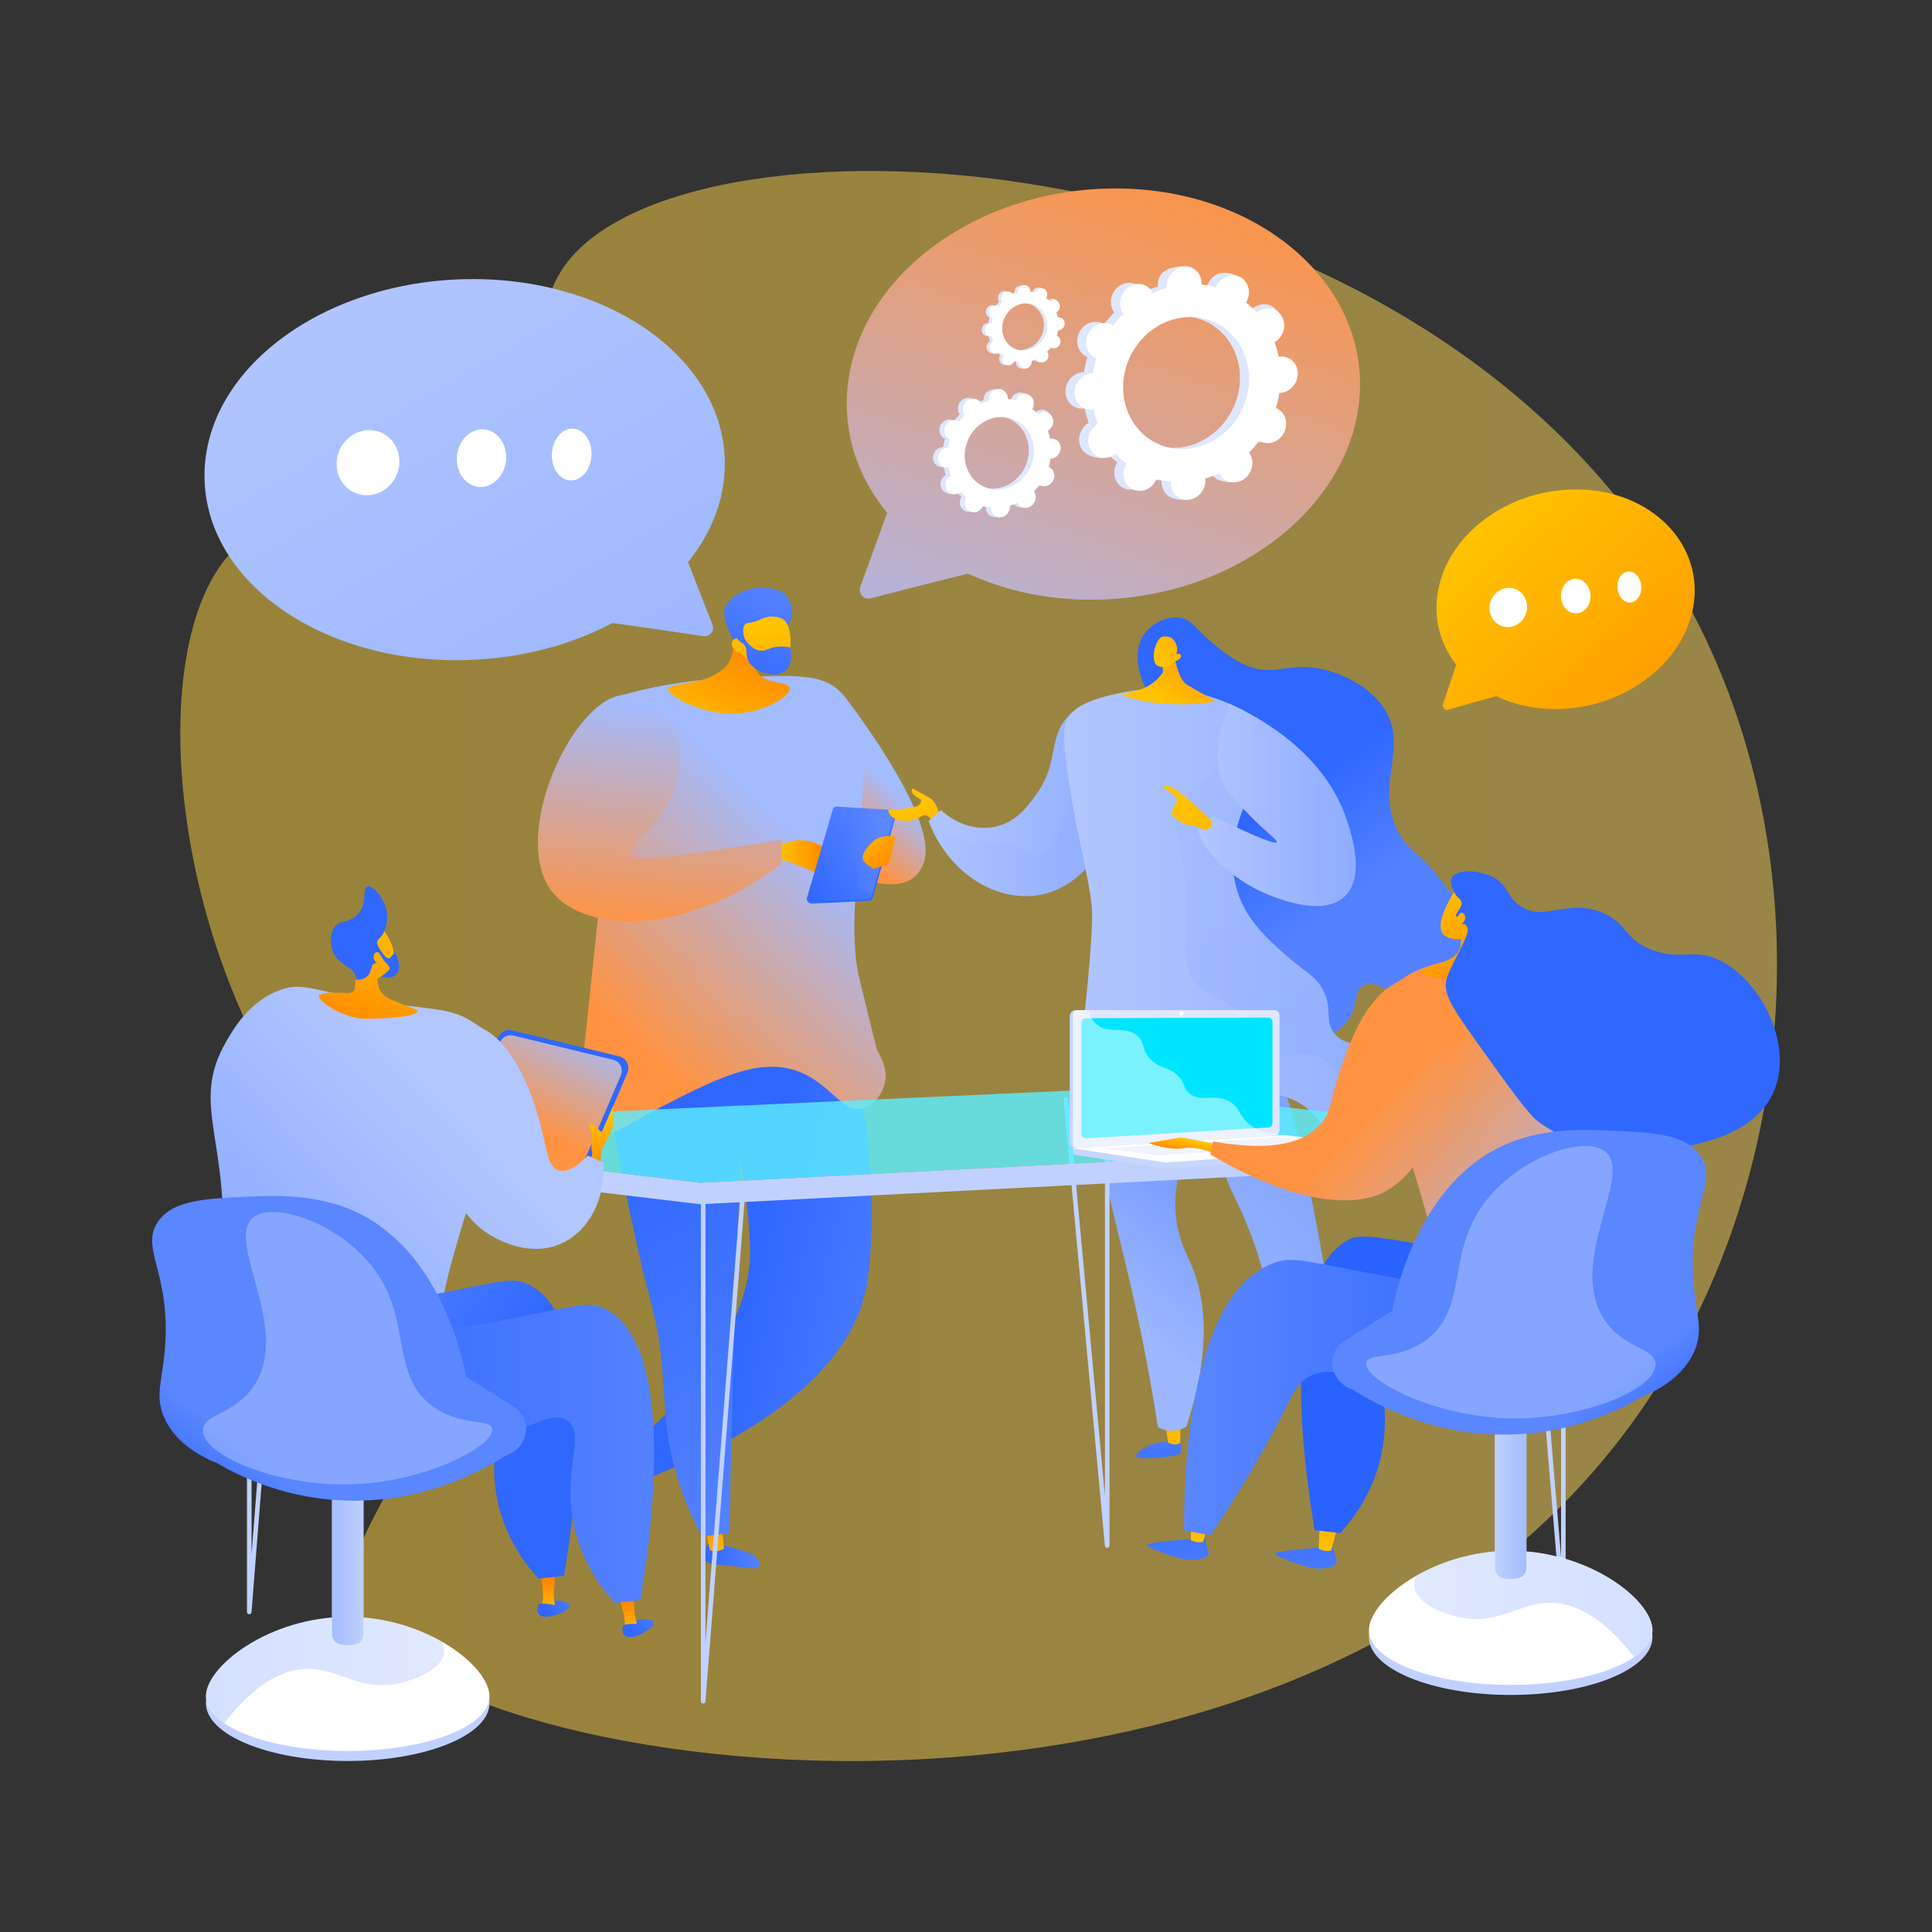 <?xml version="1.0" encoding="utf-8"?>
<!-- Generator: Adobe Illustrator 24.3.0, SVG Export Plug-In . SVG Version: 6.00 Build 0)  -->
<svg version="1.1" id="Layer_1" xmlns="http://www.w3.org/2000/svg" xmlns:xlink="http://www.w3.org/1999/xlink" x="0px" y="0px"
	 viewBox="0 0 3710 3710" style="enable-background:new 0 0 3710 3710;" xml:space="preserve">
<rect x="0" y="0" width="3710" height="3710" fill="#333333" stroke="none"/>
<style type="text/css">
	.st0{opacity:0.5;fill:url(#SVGID_1_);}
	.st1{fill:url(#SVGID_2_);}
	.st2{fill:url(#SVGID_3_);}
	.st3{fill:url(#SVGID_4_);}
	.st4{fill:url(#SVGID_5_);}
	.st5{fill:url(#SVGID_6_);}
	.st6{fill:url(#SVGID_7_);}
	.st7{fill:url(#SVGID_8_);}
	.st8{fill:url(#SVGID_9_);}
	.st9{fill:url(#SVGID_10_);}
	.st10{fill:url(#SVGID_11_);}
	.st11{fill:url(#SVGID_12_);}
	.st12{opacity:0.3;fill:url(#SVGID_13_);}
	.st13{fill:url(#SVGID_14_);}
	.st14{opacity:0.3;fill:url(#SVGID_15_);}
	.st15{fill:url(#SVGID_16_);}
	.st16{fill:url(#SVGID_17_);}
	.st17{fill:url(#SVGID_18_);}
	.st18{fill:url(#SVGID_19_);}
	.st19{fill:url(#SVGID_20_);}
	.st20{fill:url(#SVGID_21_);}
	.st21{fill:url(#SVGID_22_);}
	.st22{fill:url(#SVGID_23_);}
	.st23{fill:url(#SVGID_24_);}
	.st24{fill:url(#SVGID_25_);}
	.st25{fill:url(#SVGID_26_);}
	.st26{fill:url(#SVGID_27_);}
	.st27{fill:url(#SVGID_28_);}
	.st28{fill:url(#SVGID_29_);}
	.st29{opacity:0.3;fill:url(#SVGID_30_);}
	.st30{opacity:0.15;fill:url(#SVGID_31_);}
	.st31{fill:url(#SVGID_32_);}
	.st32{opacity:0.15;}
	.st33{fill:url(#SVGID_33_);}
	.st34{fill:url(#SVGID_34_);}
	.st35{fill:url(#SVGID_35_);}
	.st36{fill:url(#SVGID_36_);}
	.st37{fill:url(#SVGID_37_);}
	.st38{fill:#C1D1FF;}
	.st39{opacity:0.81;fill:#5CEEFF;}
	.st40{fill:url(#SVGID_38_);}
	.st41{fill:url(#SVGID_39_);}
	.st42{fill:url(#SVGID_40_);}
	.st43{fill:url(#SVGID_41_);}
	.st44{fill:url(#SVGID_42_);}
	.st45{fill:url(#SVGID_43_);}
	.st46{fill:#2F67FF;}
	.st47{fill:url(#SVGID_44_);}
	.st48{fill:url(#SVGID_45_);}
	.st49{fill:url(#SVGID_46_);}
	.st50{fill:url(#SVGID_47_);}
	.st51{fill:url(#SVGID_48_);}
	.st52{opacity:0.3;fill:url(#SVGID_49_);}
	.st53{fill:url(#SVGID_50_);}
	.st54{fill:url(#SVGID_51_);}
	.st55{fill:url(#SVGID_52_);}
	.st56{fill:#FFFFFF;}
	.st57{opacity:0.3;fill:url(#SVGID_53_);}
	.st58{opacity:0.65;fill:url(#SVGID_54_);}
	.st59{fill:url(#SVGID_55_);}
	.st60{opacity:0.26;fill:#FFFFFF;}
	.st61{fill:#C7D6FF;}
	.st62{fill:#DFE7FF;}
	.st63{fill:#00E5FF;}
	.st64{opacity:0.48;fill:#FFFFFF;}
	.st65{opacity:0.47;fill:#DFE7FF;}
	.st66{fill:url(#SVGID_56_);}
	.st67{fill:url(#SVGID_57_);}
	.st68{fill:url(#SVGID_58_);}
	.st69{fill:url(#SVGID_59_);}
	.st70{fill:url(#SVGID_60_);}
	.st71{fill:url(#SVGID_61_);}
	.st72{fill:url(#SVGID_62_);}
	.st73{fill:url(#SVGID_63_);}
	.st74{fill:url(#SVGID_64_);}
	.st75{fill:url(#SVGID_65_);}
	.st76{opacity:0.3;fill:url(#SVGID_66_);}
	.st77{fill:url(#SVGID_67_);}
	.st78{opacity:0.3;fill:url(#SVGID_68_);}
	.st79{opacity:0.65;fill:url(#SVGID_69_);}
	.st80{fill:url(#SVGID_70_);}
	.st81{fill:url(#SVGID_71_);}
	.st82{fill:url(#SVGID_72_);}
	.st83{fill:url(#SVGID_73_);}
</style>
<g>
	<linearGradient id="SVGID_1_" gradientUnits="userSpaceOnUse" x1="346.18" y1="1855" x2="3412.234" y2="1855">
		<stop  offset="0" style="stop-color:#FFD340"/>
		<stop  offset="1" style="stop-color:#FFD95C"/>
	</linearGradient>
	<path class="st0" d="M1083.2,511.9c-103,147.4,17.8,386.4-135,497.3c-148.7,107.9-331.5-69-471.6,23.9
		c-207.9,137.8-170,768.4,134.1,1160.2c91.4,117.8,167.8,163.7,201.7,296.9c72.7,286.1-182.7,456.3-134.1,597.9
		c109.4,318.6,1792.1,586,2467.2-371.6c315.3-447.3,362.5-1093.1,80.8-1583.6C2717.1,246.4,1314.3,181.1,1083.2,511.9z"/>
	<g>
		<g>
			
				<linearGradient id="SVGID_2_" gradientUnits="userSpaceOnUse" x1="4215.835" y1="2992.544" x2="4321.545" y2="2992.544" gradientTransform="matrix(-0.432 -0.902 -0.902 0.432 5690.278 5443.035)">
				<stop  offset="0" style="stop-color:#5481FF"/>
				<stop  offset="0.996" style="stop-color:#2F67FF"/>
			</linearGradient>
			<path class="st1" d="M1150.6,2835.2c-6.6-3.4-17.8,0.4-25.1,2.9c-3.3,1.1-4.9,1.7-5.8,2.5c-6.9,6.1-0.8,22.2,7.5,47.8
				c13.2,40.5,15.3,53.4,22.4,53.9c6.7,0.4,12.5-10.4,13.1-11.6c3.4-6.5,3-12.5,1.9-23.8c-2.1-21-4.3-34.8-5-39
				C1155.6,2841.8,1155,2837.4,1150.6,2835.2z"/>
			
				<linearGradient id="SVGID_3_" gradientUnits="userSpaceOnUse" x1="4620.295" y1="2699.679" x2="4666.669" y2="2603.697" gradientTransform="matrix(-0.515 -0.858 -0.858 0.515 5837.113 5451.124)">
				<stop  offset="0" style="stop-color:#FFC400"/>
				<stop  offset="0.996" style="stop-color:#FF6D00"/>
			</linearGradient>
			<path class="st2" d="M1196.3,2842.5l-42.5,23.5c-2.6-0.2-14.9-10.4-14-23.3l39-29.2L1196.3,2842.5z"/>
			<linearGradient id="SVGID_4_" gradientUnits="userSpaceOnUse" x1="1796.684" y1="2528.021" x2="1432.296" y2="2446.48">
				<stop  offset="0" style="stop-color:#5481FF"/>
				<stop  offset="0.996" style="stop-color:#2F67FF"/>
			</linearGradient>
			<path class="st3" d="M1635.2,2023.6c14.7,55.8,31.5,135.8,36.9,233.1c4.4,80.7,0.8,169.7-8.9,218.1
				c-48.7,242.6-432.9,370.1-478.2,384.6c-9.5-12.8-19-25.5-28.5-38.3c47.8-35.6,281.6-214.7,283.9-414.2
				c0.4-32.1-4.8-101.5-18.3-175.6c-14.4-79.3-34.6-143.6-50.7-188.2C1459.3,2036.7,1547.2,2030.1,1635.2,2023.6z"/>
			<linearGradient id="SVGID_5_" gradientUnits="userSpaceOnUse" x1="1595.938" y1="1588.07" x2="1687.739" y2="1489.022">
				<stop  offset="0" style="stop-color:#FF9342"/>
				<stop  offset="1" style="stop-color:#A3BBFF"/>
			</linearGradient>
			<path class="st4" d="M1586.5,1329.3l34.3,6.9c0,0,179.9,229.5,154.2,316.9c-25.7,87.4-154.2,20.6-154.2,20.6L1586.5,1329.3z"/>
			
				<linearGradient id="SVGID_6_" gradientUnits="userSpaceOnUse" x1="832.052" y1="2993.56" x2="937.757" y2="2993.56" gradientTransform="matrix(-1 2.890000e-02 2.890000e-02 1 2203.708 -31.211)">
				<stop  offset="0" style="stop-color:#5481FF"/>
				<stop  offset="0.996" style="stop-color:#2F67FF"/>
			</linearGradient>
			<path class="st5" d="M1360.8,2963.6c-5.8,4.7-6.8,16.4-7.5,24.1c-0.3,3.4-0.5,5.1-0.1,6.4c2.8,8.8,19.9,9.8,46.8,12.5
				c42.4,4.3,55,7.7,58.4,1.4c3.1-5.9-4.4-15.6-5.3-16.7c-4.6-5.7-10.2-7.8-21-11.4c-20-6.6-33.5-10.2-37.6-11.3
				C1368.9,2961.7,1364.6,2960.5,1360.8,2963.6z"/>
			
				<linearGradient id="SVGID_7_" gradientUnits="userSpaceOnUse" x1="1252.33" y1="3018.491" x2="1298.705" y2="2922.505" gradientTransform="matrix(-0.993 0.122 0.122 0.993 2271.082 -162.567)">
				<stop  offset="0" style="stop-color:#FFC400"/>
				<stop  offset="0.996" style="stop-color:#FF6D00"/>
			</linearGradient>
			<path class="st6" d="M1386,2924.8l4.2,48.3c-1.2,2.3-15.6,9.3-27,3.3l-10.9-47.5L1386,2924.8z"/>
			
				<linearGradient id="SVGID_8_" gradientUnits="userSpaceOnUse" x1="1192.485" y1="2864.866" x2="892.951" y2="2189.645" gradientTransform="matrix(0.993 -0.122 0.122 0.993 83.134 107.993)">
				<stop  offset="0" style="stop-color:#5481FF"/>
				<stop  offset="0.996" style="stop-color:#2F67FF"/>
			</linearGradient>
			<path class="st7" d="M1437.8,1910.3c-10.6,192.9-19.3,389.4-25.9,589.4c-5,150.1-8.6,298.2-11,444.4c-17.7,2.2-35.4,4.4-53,6.5
				c-17.1-31.8-39.8-80.4-55.3-142.8c-18.9-75.7-14.5-120.7-22.8-199.1c-9.3-88-22.8-107.2-46.7-218.2
				c-48.5-225.3-72.8-338-18.7-408C1221.9,1959.8,1277,1902.7,1437.8,1910.3z"/>
			<linearGradient id="SVGID_9_" gradientUnits="userSpaceOnUse" x1="1197.586" y1="1982.586" x2="1544.746" y2="1608.02">
				<stop  offset="0" style="stop-color:#FF9342"/>
				<stop  offset="1" style="stop-color:#A3BBFF"/>
			</linearGradient>
			<path class="st8" d="M1192.9,1335.2c45.7-12.9,112.8-27.9,194.9-32.5c121-6.8,181.6-9.9,217.1,18c110.2,86.3,5.8,394.8,45,556.8
				c33,136.4,34.3,138.8,34.3,138.8c7.8,15.2,20.5,36.4,15.4,61.7c-4,19.8-19,42.7-39.4,49.7c-42.4,14.6-66.7-53.2-137-73.7
				c-73.5-21.4-155.7,21.1-259.7,74.8c-66.2,34.2-88.8,56-112,45.1c-44.7-20.8-32.4-135-27.4-181.6
				C1143.8,1807,1166.1,1590.1,1192.9,1335.2z"/>
			<linearGradient id="SVGID_10_" gradientUnits="userSpaceOnUse" x1="1492.71" y1="1648.689" x2="1627.291" y2="1648.689">
				<stop  offset="0" style="stop-color:#FFC400"/>
				<stop  offset="0.996" style="stop-color:#FF6D00"/>
			</linearGradient>
			<path class="st9" d="M1496.6,1649.6c-3.2-0.7-8.9-22,5.1-28.3c63.4-28.3,112.4,27.7,119,44.9c6.6,17.2,6.6,17.2,6.6,17.2
				s-31.5,2.5-51-4.1C1556.8,1672.8,1522.6,1655.4,1496.6,1649.6z"/>
			<g>
				<g>
					
						<linearGradient id="SVGID_11_" gradientUnits="userSpaceOnUse" x1="814.532" y1="607.435" x2="777.506" y2="554.859" gradientTransform="matrix(0.229 -0.973 -0.973 -0.229 2018.158 2552.512)">
						<stop  offset="0" style="stop-color:#5481FF"/>
						<stop  offset="0.996" style="stop-color:#2F67FF"/>
					</linearGradient>
					<path class="st10" d="M1669.8,1729.7l-111.5,5.6c-4.3,0.2-9.4-5.1-8.3-8.7l52.1-168.6c0.8-2.8,3.7-4.7,6.8-4.5l106.9,2.3
						c3.5,0.2,5.4,7.1,4.4,10.5l-44.3,158.5C1675.2,1727.5,1672.6,1729.6,1669.8,1729.7z"/>
					
						<linearGradient id="SVGID_12_" gradientUnits="userSpaceOnUse" x1="742.92" y1="703.492" x2="831.086" y2="524.405" gradientTransform="matrix(0.229 -0.973 -0.973 -0.229 2018.158 2552.512)">
						<stop  offset="0" style="stop-color:#2962FF"/>
						<stop  offset="1" style="stop-color:#5A86FF"/>
					</linearGradient>
					<path class="st11" d="M1667.8,1726.1l-112.1,5.3c-4.3,0.2-7.3-2.9-6.2-6.5l50.1-171.5c0.8-2.8,3.7-4.7,6.9-4.5l107.1,6.3
						c3.5,0.2,5.9,3.6,4.9,7l-44.4,159.1C1673.2,1724,1670.6,1726,1667.8,1726.1z"/>
				</g>
				
					<linearGradient id="SVGID_13_" gradientUnits="userSpaceOnUse" x1="693.005" y1="585.426" x2="885.291" y2="585.426" gradientTransform="matrix(0.229 -0.973 -0.973 -0.229 2018.158 2552.512)">
					<stop  offset="0" style="stop-color:#2962FF"/>
					<stop  offset="1" style="stop-color:#5A86FF"/>
				</linearGradient>
				<path class="st12" d="M1611.2,1623.9c3.3,15.6,17.3,12.2,28.8,31.1c14.5,24,0.6,45.1,13.9,53.9c4.1,2.7,10.9,4.3,23.3,1.1
					l-3.2,11.4c-0.7,2.6-3.4,4.7-6.2,4.8l-112.1,5.3c-4.3,0.2-7.3-2.9-6.2-6.5l50.1-171.5c0.8-2.8,3.7-4.7,6.9-4.5l16.1,1
					c1.9,5.9,3.2,12.7,3.1,20.2C1625.1,1596,1607.3,1605.6,1611.2,1623.9z"/>
			</g>
			<linearGradient id="SVGID_14_" gradientUnits="userSpaceOnUse" x1="1646.439" y1="1577.437" x2="1747.432" y2="1705.456">
				<stop  offset="0" style="stop-color:#FFC400"/>
				<stop  offset="0.996" style="stop-color:#FF6D00"/>
			</linearGradient>
			<path class="st13" d="M1718.8,1611.3c0.6-2.7-0.7-5.5-2.7-5.6c-8.2-0.6-27.1-0.8-37.5,8.2c-13.6,11.8-31.1,33.2-16.3,44
				l13.8,10.1c0.6,0.5,1.3,0.6,2,0.4c4.9-1.5,25.5-8,27.8-9.6C1707.9,1657.4,1715.8,1624.4,1718.8,1611.3z"/>
			<linearGradient id="SVGID_15_" gradientUnits="userSpaceOnUse" x1="1220.6" y1="2003.916" x2="1567.76" y2="1629.349">
				<stop  offset="0" style="stop-color:#FF9342"/>
				<stop  offset="1" style="stop-color:#A3BBFF"/>
			</linearGradient>
			<path class="st14" d="M1625.9,2062.4c-12-20.7-11.5-52-37.7-66.8c-15.3-8.6-27.2-4.6-48-5.1c-61.9-1.6-73.7-40.6-116.5-42.8
				c-66.3-3.5-98.1,86.6-135.3,73.7c-24.3-8.5-39.9-57.1-27.4-94.2c17.5-51.8,77.4-44.7,155.9-114.8c33.6-30,81.7-84.1,68.5-107.9
				c-13.9-25-79.8,11.7-128.5-25.7c-28.4-21.8-24.8-48.8-48-97.6c-12.6-26.5-58.6-95.3-127-141.7c-22,210.5-40.9,393.4-58,552.9
				c-5,46.6-17.2,160.8,27.4,181.6c23.2,10.8,45.8-11,112-45.1c104-53.7,186.2-96.1,259.7-74.8c70.3,20.4,94.6,88.2,137,73.7
				c13.2-4.6,24.2-15.8,31.3-28.5C1653.7,2092.2,1634.9,2078,1625.9,2062.4z"/>
			<g>
				
					<linearGradient id="SVGID_16_" gradientUnits="userSpaceOnUse" x1="1513.909" y1="1114.248" x2="1526.107" y2="789.343" gradientTransform="matrix(0.917 0.399 -0.399 0.917 399.079 -184.588)">
					<stop  offset="0" style="stop-color:#FFC400"/>
					<stop  offset="0.996" style="stop-color:#FF6D00"/>
				</linearGradient>
				<path class="st15" d="M1406.6,1213.6c0.1,9.2,9.9,51.3-21,73.7c-31.1,22.6-60.1,22.2-71.7,25.1c-27.1,6.7-30.6,6.5-31.1,9.2
					c-2.9,13.1,70.9,57.8,147.1,47c46.7-6.6,89.1-33.2,86.5-47.2c-2.6-14.1-49.2-6.5-63.1-32c-9.7-17.7,1.2-42.9,14-63.7
					C1454.8,1202.5,1419,1236.8,1406.6,1213.6z"/>
				<g>
					
						<linearGradient id="SVGID_17_" gradientUnits="userSpaceOnUse" x1="-638.403" y1="987.339" x2="-726.695" y2="763.094" gradientTransform="matrix(-1 1.480000e-02 1.480000e-02 1 731.826 388.212)">
						<stop  offset="0" style="stop-color:#2962FF"/>
						<stop  offset="1" style="stop-color:#5280FF"/>
					</linearGradient>
					<path class="st16" d="M1512.8,1201.8c10.9-14.8,11.2-40.3-1.6-56.3c-11.1-13.8-28.3-15.6-38.6-16.6
						c-29.9-3.1-67.3,9.8-80.1,37.3c-7.6,16.3,9.6,49.9,12.3,56c3.1,6.8,8.5,9.1,13.5,14.3c7,7.1,17.9,18.5,35.8,37.4
						c1.3-5.7,3.3-12.7,6.5-20.3c1.2-2.9,6.2-14.4,13.9-23.9C1489.8,1210.6,1502.5,1215.8,1512.8,1201.8z"/>
					
						<linearGradient id="SVGID_18_" gradientUnits="userSpaceOnUse" x1="2168.594" y1="908.659" x2="2164.534" y2="1235.76" gradientTransform="matrix(0.997 -7.600000e-02 7.600000e-02 0.997 -771.779 461.791)">
						<stop  offset="0" style="stop-color:#FFC400"/>
						<stop  offset="0.996" style="stop-color:#FF6D00"/>
					</linearGradient>
					<path class="st17" d="M1428.7,1258.1c0,0,20,31.9,58.9,29c34.9-2.7,39.2-81.1,16.7-97.4c-7.5-5.5-22.4-7.6-34.5-4.1
						c-7.1,2.1-9.5,5.1-21.3,8.3c-10.8,2.9-13.9,1.8-17.1,4.6c-4.1,3.5-7,12,0.1,34.8c-6.7-6.7-14.8-9.2-20.4-6.4
						c-0.9,0.4-3.3,2.1-4.6,4.6C1401.7,1240.3,1410,1251.7,1428.7,1258.1z"/>
					
						<linearGradient id="SVGID_19_" gradientUnits="userSpaceOnUse" x1="-665.375" y1="998.076" x2="-753.756" y2="773.604" gradientTransform="matrix(-1 1.480000e-02 1.480000e-02 1 731.826 388.212)">
						<stop  offset="0" style="stop-color:#2962FF"/>
						<stop  offset="1" style="stop-color:#5280FF"/>
					</linearGradient>
					<path class="st18" d="M1429.7,1193.7c1.7,1.2-3.4,7.6-3.7,16.5c-0.6,17.3,17.2,37.8,35,39.4c10.6,0.9,13.4-5.5,30.8-7.5
						c10.8-1.3,19.8,0,25.4,1.2c5.7,18.9,0.7,37.8-11.8,46.7c-13.5,9.6-31,4.1-38.3,1.7c-4.9-1.5-20.5-6.5-28.9-20.7
						c-8.7-14.8-0.4-23.9-10.3-33.9c-5-5-11.5-7.2-17.9-16.9c-1.7-2.7-2.9-5-3.6-6.6C1415.5,1203.9,1427.3,1191.9,1429.7,1193.7z"/>
				</g>
			</g>
			<linearGradient id="SVGID_20_" gradientUnits="userSpaceOnUse" x1="1248.452" y1="1787.737" x2="1298.699" y2="1358.355">
				<stop  offset="0" style="stop-color:#FF9342"/>
				<stop  offset="1" style="stop-color:#A3BBFF"/>
			</linearGradient>
			<path class="st19" d="M1286.8,1387.5c-18.5-28-55.3-55.5-89.1-53.1c-98.8,7.1-220.5,273.2-137,378.6
				c63.7,80.4,260.6,84.3,440.2-54.8c0-15.4,0-30.8,0-46.2c-88.4,15.5-161.7,25.7-215.8,32.5c-33.8,4.3-67.4,8.1-73.7-5.1
				c-9.5-20,58.2-48.6,83.9-123.3C1298.9,1505.7,1321.5,1440.2,1286.8,1387.5z"/>
		</g>
		<g>
			<linearGradient id="SVGID_21_" gradientUnits="userSpaceOnUse" x1="2216.298" y1="2635.971" x2="2236.263" y2="2995.347">
				<stop  offset="0" style="stop-color:#5481FF"/>
				<stop  offset="0.996" style="stop-color:#2F67FF"/>
			</linearGradient>
			<path class="st20" d="M2266.3,2763.8c0,0,2.5,19.9,0.8,26.5c-1.7,6.7-59.4,11.5-79,9.2c-19.6-2.3,11.7-22.3,24.2-26.1
				C2224.7,2769.6,2266.3,2763.8,2266.3,2763.8z"/>
			<linearGradient id="SVGID_22_" gradientUnits="userSpaceOnUse" x1="2254.003" y1="2813.077" x2="2243.398" y2="2327.872">
				<stop  offset="0" style="stop-color:#FFC400"/>
				<stop  offset="0.996" style="stop-color:#FF6D00"/>
			</linearGradient>
			<path class="st21" d="M2237.2,2730.6l6.1,39.9c0,0,15.5,7,23,0.1l0.8-41.7L2237.2,2730.6z"/>
			<linearGradient id="SVGID_23_" gradientUnits="userSpaceOnUse" x1="2577.65" y1="2615.905" x2="2597.613" y2="2975.259">
				<stop  offset="0" style="stop-color:#5481FF"/>
				<stop  offset="0.996" style="stop-color:#2F67FF"/>
			</linearGradient>
			<path class="st22" d="M2562.8,2728.8c0,0-12.3,9.1-9,20c3.3,10.9,31.9,54.5,52.2,66.9c20.4,12.4,14-13.4,8.1-29.5
				c-5.9-16.1-21.1-51.5-27-57.4C2581.2,2722.9,2562.8,2728.8,2562.8,2728.8z"/>
			<linearGradient id="SVGID_24_" gradientUnits="userSpaceOnUse" x1="2572.145" y1="2806.122" x2="2561.54" y2="2320.925">
				<stop  offset="0" style="stop-color:#FFC400"/>
				<stop  offset="0.996" style="stop-color:#FF6D00"/>
			</linearGradient>
			<path class="st23" d="M2540.8,2685.1c5.9,16.5,11.6,30.1,16.1,40.1c9.9,22.2,15.2,30.5,21.4,37.7c5.3,6.3,17.9,19.7,21.3,17.4
				c3.4-2.3-5.8-18.5-23.5-66.2c-2.6-6.9-10.7-29-10.7-29l0,0H2540.8z"/>
			<linearGradient id="SVGID_25_" gradientUnits="userSpaceOnUse" x1="2099.956" y1="2497.719" x2="2301.462" y2="2227.277">
				<stop  offset="0" style="stop-color:#9DB7FF"/>
				<stop  offset="0.996" style="stop-color:#7499FF"/>
			</linearGradient>
			<path class="st24" d="M2116.3,1995c-4.2,41.5-8.3,105.9-2.2,184.1c7.9,101.9,28.3,166.3,53.8,274.9
				c15.6,66.4,36.6,164.1,55.7,286.3c4.4,2.5,17.4,9.2,34.1,6.7c9.4-1.4,16.4-5.1,20.5-7.8c49.9-152.6,35.2-247.2,11.1-306.1
				c-10.3-25.1-22.7-44.9-29.4-83.5c-8.8-51.1,2.1-79.6,17.6-198c11.1-84.3,9.2-97.4,1.8-110C2249.9,1991.1,2159.8,1992,2116.3,1995
				z"/>
			
				<linearGradient id="SVGID_26_" gradientUnits="userSpaceOnUse" x1="1339.705" y1="1595.996" x2="1412.869" y2="2043.422" gradientTransform="matrix(0.981 -0.194 0.194 0.981 124.389 236.484)">
				<stop  offset="0" style="stop-color:#FFC400"/>
				<stop  offset="0.996" style="stop-color:#FF6D00"/>
			</linearGradient>
			<path class="st25" d="M1805.7,1568c0,0-7-27.5-18.7-34.8c-11.7-7.3-28.2-15-31.9-18.2c-3.8-3.2-8.2,6.3,2.7,13.6
				c10.9,7.3,10.9,7.3,10.9,7.3c0.2,2-0.1,3.6-0.4,4.7c-1.7,5.2-7.6,8.7-14.9,9.4c-27.9,5.8-38.8,6.1-43.1,4.9
				c-0.6-0.2-3.1-1-4.1,0.1c-1.6,1.7,1.3,7.2,2.6,9.1c7.6,11.5,33.8,16.6,53.4,7.5c7.2-3.3,9.9-6.8,15.2-5.9
				c8.3,1.4,13.4,12.4,16.4,21.5L1805.7,1568z"/>
			<linearGradient id="SVGID_27_" gradientUnits="userSpaceOnUse" x1="2249.645" y1="2531.281" x2="2721.591" y2="2091.152">
				<stop  offset="0" style="stop-color:#9DB7FF"/>
				<stop  offset="0.996" style="stop-color:#7499FF"/>
			</linearGradient>
			<path class="st26" d="M2288.2,2012.8c30.6,158,60.6,241,83.4,287.9c5.6,11.6,24.3,48.9,42,102.5c15.6,47.4,22.2,82.3,25.5,97.6
				c10.5,48.4,36.6,119.2,106.8,211.9c0.9,0.5,12.8,7.3,24.3,1.2c5.8-3.1,8.7-7.9,9.8-10.2c-9.2-88.7-19.7-163.2-28.8-220.7
				c-1.9-12.1-10.4-64.8-23.6-134.6c-5.2-27.3-12.8-67.3-21.9-108.3c-11.3-51.1-28.7-120.7-55.5-204.1
				C2396.1,2028.3,2342.2,2020.6,2288.2,2012.8z"/>
			<linearGradient id="SVGID_28_" gradientUnits="userSpaceOnUse" x1="1783.139" y1="1533.047" x2="2161.685" y2="1533.047">
				<stop  offset="3.597120e-03" style="stop-color:#B2C6FF"/>
				<stop  offset="1" style="stop-color:#8EACFF"/>
			</linearGradient>
			<path class="st27" d="M1783.1,1576.7c8-7.1,15.9-14.1,23.9-21.2c2.9,2.9,45.4,44.4,104.7,31.8c40.9-8.6,64.4-42.2,79.5-63.6
				c45.4-64.3,18.2-111.6,67.1-155.3c13.6-12.1,40.2-26.8,57.6-22.4c41.4,10.7,65.3,135.3,25.2,233.3
				c-8.1,19.8-52.7,128.7-153.8,140.5C1905.7,1729.4,1819.1,1671.9,1783.1,1576.7z"/>
			<linearGradient id="SVGID_29_" gradientUnits="userSpaceOnUse" x1="2579.364" y1="1743.314" x2="2439.615" y2="1545.336">
				<stop  offset="0" style="stop-color:#5481FF"/>
				<stop  offset="0.996" style="stop-color:#2F67FF"/>
			</linearGradient>
			<path class="st28" d="M2262.1,1387.8c-17.4-16-50.5-34.5-67.2-77.5c-5-12.9-22.8-58.8,3.4-93.8c15.5-20.8,44.4-35,69.9-29.9
				c21.7,4.3,25.2,19.4,62.1,49.9c14.4,11.9,37.5,30.9,63.2,41.5c44.1,18.2,70.6,1.1,114.8,3c54.4,2.4,117.6,32.7,148,76.9
				c54,78.3-24.2,157.8,34.9,249.6c19.4,30.1,28.9,23.3,74.9,81.5c46,58.3,69,87.4,64.9,123.1c-5.7,49.6-59.1,96.9-109.3,100.1
				c-49.1,3.1-80.3-35.5-105.3-18.6c-17.8,12-7.6,35.4-26.5,63.5c-24.4,36.2-72.2,43.5-80,44.6c-71.8,10.8-168.5-73.3-209.6-173
				C2226.3,1648.9,2356.5,1475,2262.1,1387.8z"/>
			<linearGradient id="SVGID_30_" gradientUnits="userSpaceOnUse" x1="2125.661" y1="2516.871" x2="2327.166" y2="2246.43">
				<stop  offset="0" style="stop-color:#9DB7FF"/>
				<stop  offset="0.996" style="stop-color:#7499FF"/>
			</linearGradient>
			<path class="st29" d="M2289.3,2433.1c-10.3-25.1-22.7-44.9-29.4-83.5c-8.8-51.1,2.1-79.6,17.6-198c11.1-84.3,9.2-97.4,1.8-110
				c-16-27.5-49.9-39.7-84.5-44.7c0.5,1.8,0.9,3.6,1.3,5.3c18.2,82.9-51.1,133.5-19.9,224.7c15.4,44.9,40,55.2,45.7,107.4
				c5.4,48.8-14.1,59-9.9,103.4c6.2,66.4,53.4,82.4,65.6,133.2c8,33,1.3,81.3-57,151.2c1,6,1.9,12.1,2.9,18.2
				c4.4,2.5,17.4,9.2,34.1,6.7c9.4-1.4,16.4-5.1,20.5-7.8C2328.2,2586.6,2313.4,2492.1,2289.3,2433.1z"/>
			<linearGradient id="SVGID_31_" gradientUnits="userSpaceOnUse" x1="1783.139" y1="1579.606" x2="2161.684" y2="1579.606">
				<stop  offset="0" style="stop-color:#9DB7FF"/>
				<stop  offset="0.996" style="stop-color:#7499FF"/>
			</linearGradient>
			<path class="st30" d="M2106.6,1465.3c-74.7,59-66.4,172.2-112.4,178c-14,1.8-13.3-9-46.7-19.9c-49-15.9-72,0.2-106.4-11.9
				c-14.3-5-32.8-15.7-51.1-40.9c-2.3,2-4.6,4.1-6.9,6.1c35.9,95.2,122.5,152.7,204.2,143.2c101.1-11.8,145.7-120.7,153.8-140.5
				c18.8-46,23.6-97.8,19-141C2142.8,1443.4,2124.1,1451.5,2106.6,1465.3z"/>
			<linearGradient id="SVGID_32_" gradientUnits="userSpaceOnUse" x1="2043.279" y1="1763.259" x2="2799.592" y2="1763.259">
				<stop  offset="3.597120e-03" style="stop-color:#B2C6FF"/>
				<stop  offset="1" style="stop-color:#8EACFF"/>
			</linearGradient>
			<path class="st31" d="M2052.4,1375.9c4.6-7.1,19.1-26.8,80.9-41.3c31-7.3,88.2-19.8,161.9-4.1c101.2,21.4,164.2,82.2,187.9,107.7
				c-19.4,12.6-73,51.2-99.6,124.4c-8.3,22.8-32.7,100.6,2.2,173.6c20.1,42,55.7,73.6,82.7,97.5c40.5,35.9,61.5,41.5,75.1,73.7
				c14.8,35.1-0.1,52.2,18.3,76.2c19.7,25.8,42.8,13.8,76.3,39.9c34.3,26.7,22.1,48.7,53.2,78.2c45.3,42.9,105.3,29,108.1,48.2
				c2.4,16.6-40.3,39.1-76.5,48.2c-71.8,18.1-134.4-12.3-153.1-21.6c-51.6-25.9-42.7-42.7-82-62.4c-65.8-33.1-110.8,3.7-260.7,7.5
				c-81.2,2.1-122.2,2.5-144.7-25c-20.5-25.1-9.7-52.6,2.6-171.2c0,0,0,0,0,0c4-39.6,12.3-122.6,12.3-169.8
				c0-27.9-9.7-73.6-29-164.9c-1.1-5.4-11.6-54.7-20.1-120.6C2040.6,1410.7,2041.7,1392.5,2052.4,1375.9z"/>
			<g class="st32">
				<linearGradient id="SVGID_33_" gradientUnits="userSpaceOnUse" x1="2428.55" y1="1323.943" x2="2543.899" y2="2029.345">
					<stop  offset="0" style="stop-color:#9DB7FF"/>
					<stop  offset="0.996" style="stop-color:#7499FF"/>
				</linearGradient>
				<path class="st33" d="M2691.4,2101.5c-31.2-29.5-19-51.5-53.2-78.2c-33.4-26.1-56.6-14.1-76.3-39.9c-18.4-24-3.5-41.1-18.3-76.2
					c-13.6-32.2-34.6-37.7-75.1-73.7c-27-24-62.6-55.5-82.7-97.5c-34.9-72.9-10.5-150.8-2.2-173.6c26.5-73.2,80.1-111.8,99.6-124.4
					c-1.9-2-4.1-4.3-6.4-6.7c-128,17.6-202.6,91.5-211.8,113.4c-21.3,50.6,12.4,69.2,13.3,215.2c0.4,69.8-7.1,97.3,15.5,126.4
					c25.9,33.3,55.7,23,93.2,66.5c28.8,33.5,24.2,54.7,51,68.8c28.9,15.2,47.3-2.5,79.9,4.4c54.4,11.6,66.1,74.4,102,108.7
					c27.2,26,77.5,44.1,176.7,24.6c2.3-3.3,3.4-6.6,3-9.7C2796.7,2130.5,2736.7,2144.4,2691.4,2101.5z"/>
			</g>
			<linearGradient id="SVGID_34_" gradientUnits="userSpaceOnUse" x1="2301.84" y1="1545.602" x2="2603.515" y2="1545.602">
				<stop  offset="3.597120e-03" style="stop-color:#B2C6FF"/>
				<stop  offset="1" style="stop-color:#8EACFF"/>
			</linearGradient>
			<path class="st34" d="M2303.7,1584.1c-13.6,28.9,48.9,96.2,118.4,128.1c14.2,6.5,115.8,53.3,161.1,8.3
				c37.4-37.1,13.3-113.9,4.6-141.4c-42.4-134.6-172.4-203.1-226.9-227.8c-40.7,101.7-16.7,147.1-7.3,161.2
				c9.9,14.8,37.3,45.8,66.5,73.2c20.5,19.2,33.3,28.6,31.6,31.6c-2.1,3.7-26.2-3.3-119.7-48.8
				C2321.2,1570.3,2308.4,1574.2,2303.7,1584.1z"/>
			<linearGradient id="SVGID_35_" gradientUnits="userSpaceOnUse" x1="2236.821" y1="1349.207" x2="2360.111" y2="1170.239">
				<stop  offset="0" style="stop-color:#FFC400"/>
				<stop  offset="0.996" style="stop-color:#FF6D00"/>
			</linearGradient>
			<path class="st35" d="M2253.7,1251.3c0,0,6.5,51.6,25.5,63.4c19,11.8,49.8,27.3,53.2,31.4c3.4,4.2-118,17.2-178.1-13.1l0,0
				c19.8-4.1,25.2-5.7,25.2-5.7c5.4-1.5,15.4-4.3,25.5-10.1c6.8-3.9,17.9-11.5,28-25.9l-0.2-28.6L2253.7,1251.3z"/>
			<linearGradient id="SVGID_36_" gradientUnits="userSpaceOnUse" x1="2225.646" y1="1258.43" x2="2420.525" y2="1141.105">
				<stop  offset="0" style="stop-color:#FFC400"/>
				<stop  offset="0.996" style="stop-color:#FF6D00"/>
			</linearGradient>
			<path class="st36" d="M2256.6,1269.5c0,0-12.4,17-31.9,9.9c-17.4-6.4-7-51.4,6.8-56.5c4.6-1.7,13.1-1,18.7,2.6
				c4,2.5,14.6,15.7,8.5,30.5c4.4-1.3,8.3-0.1,9.3,2.1c1.2,2.8-2.5,6.5-3.3,7.4C2261.7,1268.4,2258.2,1269.3,2256.6,1269.5z"/>
			<linearGradient id="SVGID_37_" gradientUnits="userSpaceOnUse" x1="2278.724" y1="1529.816" x2="2365.526" y2="2060.644">
				<stop  offset="0" style="stop-color:#FFC400"/>
				<stop  offset="0.996" style="stop-color:#FF6D00"/>
			</linearGradient>
			<path class="st37" d="M2327.3,1577.4c0,0-57-58.3-80.2-66.9c-23.2-8.6-9.3,4,0,11.3c9.3,7.3,15.5,9.7,10.7,20.8
				c-4.7,11.1-13.4,20.9,0.2,29.6c13.6,8.7,18.9,12,29.5,13.3c10.6,1.3,10.6,1.3,10.6,1.3l13.9,7.4
				C2312.1,1594.1,2330,1591.9,2327.3,1577.4z"/>
		</g>
		<g>
			<path class="st38" d="M2126.1,2972.3c-2.2,0-4.1-1.7-4.4-4l-79.3-857c-0.2-2.4,1.5-4.5,4-4.8c2.4-0.2,4.5,1.5,4.8,4l70.6,762.6
				V2092c0-2.4,2-4.4,4.4-4.4c2.4,0,4.4,2,4.4,4.4v875.9c0,2.3-1.8,4.3-4.2,4.4C2126.2,2972.3,2126.1,2972.3,2126.1,2972.3z"/>
			<g>
				<polygon class="st39" points="3010.3,2185.7 2140.4,2090.4 469.1,2166.4 1344.4,2271.2 				"/>
				<polygon class="st38" points="1344.4,2271.2 3010.3,2185.7 3010.3,2227 1344.4,2312.5 469.1,2207.7 469.1,2166.4 				"/>
			</g>
			<path class="st38" d="M1350.3,3271.2c-0.1,0-0.1,0-0.2,0c-2.3-0.1-4.2-2-4.2-4.4v-964.4c0-2.4,2-4.4,4.4-4.4c2.4,0,4.4,2,4.4,4.4
				v852.3l66.7-852.6c0.2-2.4,2.3-4.2,4.7-4c2.4,0.2,4.2,2.3,4,4.7l-75.4,964.4C1354.5,3269.4,1352.6,3271.2,1350.3,3271.2z"/>
			<path class="st38" d="M478.7,3099.9c-0.1,0-0.1,0-0.2,0c-2.3-0.1-4.2-2-4.2-4.4v-890.1c0-2.4,2-4.4,4.4-4.4c2.4,0,4.4,2,4.4,4.4
				v778.5l61.2-778.8c0.2-2.4,2.3-4.2,4.7-4c2.4,0.2,4.2,2.3,4,4.7L483,3095.9C482.9,3098.1,480.9,3099.9,478.7,3099.9z"/>
			<path class="st38" d="M3002.1,3099.9c-2.3,0-4.2-1.7-4.4-4l-74.2-890.1c-0.2-2.4,1.6-4.5,4-4.7c2.4-0.2,4.5,1.6,4.7,4l65.5,785.3
				V2227c0-2.4,2-4.4,4.4-4.4c2.4,0,4.4,2,4.4,4.4v868.5c0,2.3-1.8,4.3-4.2,4.4C3002.2,3099.9,3002.1,3099.9,3002.1,3099.9z"/>
		</g>
		<g>
			
				<linearGradient id="SVGID_38_" gradientUnits="userSpaceOnUse" x1="2152.124" y1="3186.2" x2="2202.806" y2="3231.282" gradientTransform="matrix(-0.99 -0.14 -0.14 0.99 3685.18 206.787)">
				<stop  offset="0" style="stop-color:#5481FF"/>
				<stop  offset="0.996" style="stop-color:#2F67FF"/>
			</linearGradient>
			<path class="st40" d="M1093.8,3083.4c-1.4-7.9-27.1-15.1-39.8-4.5c-6.3,5.3-10.7,16-7,20.8c1.3,1.8-4.1,4.9,1.1,4.9
				C1065.4,3104.9,1095.3,3091.3,1093.8,3083.4z"/>
			
				<linearGradient id="SVGID_39_" gradientUnits="userSpaceOnUse" x1="1932.501" y1="3534.595" x2="1932.501" y2="3446.3" gradientTransform="matrix(-0.999 4.980000e-02 4.980000e-02 0.999 2808.936 -528.742)">
				<stop  offset="0" style="stop-color:#FFC400"/>
				<stop  offset="0.996" style="stop-color:#FF6D00"/>
			</linearGradient>
			<path class="st41" d="M1065.8,3083.4l-26.6,1.3c9.2-16.8-1.9-62.4-1.9-62.4l28.7,0.8c0,0-0.7,13.2-2.5,32.9
				C1063,3062.9,1064.1,3073,1065.8,3083.4z"/>
			
				<linearGradient id="SVGID_40_" gradientUnits="userSpaceOnUse" x1="2157.219" y1="3180.473" x2="2207.902" y2="3225.555" gradientTransform="matrix(-0.99 -0.14 -0.14 0.99 3685.18 206.787)">
				<stop  offset="0" style="stop-color:#5481FF"/>
				<stop  offset="0.996" style="stop-color:#2F67FF"/>
			</linearGradient>
			<path class="st42" d="M1069.3,3083c0,0-31.8-7.3-35.2-1c-3.4,6.3-6.1,23.2,14.1,22.6C1068.3,3104.1,1071.1,3088.4,1069.3,3083z"
				/>
			
				<linearGradient id="SVGID_41_" gradientUnits="userSpaceOnUse" x1="2315.692" y1="3091.057" x2="2366.377" y2="3136.141" gradientTransform="matrix(-1 0 0 1 3582.483 0)">
				<stop  offset="0" style="stop-color:#5481FF"/>
				<stop  offset="0.996" style="stop-color:#2F67FF"/>
			</linearGradient>
			<path class="st43" d="M1255.9,3115.8c-2.5-7.7-29-11.2-40,1.1c-5.5,6.1-8.3,17.3-4,21.6c1.6,1.6-3.4,5.4,1.8,4.7
				C1230.7,3141,1258.4,3123.4,1255.9,3115.8z"/>
			
				<linearGradient id="SVGID_42_" gradientUnits="userSpaceOnUse" x1="2155.734" y1="3368.619" x2="2155.734" y2="3280.323" gradientTransform="matrix(-0.981 0.193 0.193 0.981 2682.493 -581.84)">
				<stop  offset="0" style="stop-color:#FFC400"/>
				<stop  offset="0.996" style="stop-color:#FF6D00"/>
			</linearGradient>
			<path class="st44" d="M1224.7,3123.1l-26.2,5.1c6.7-17.9-10.8-61.5-10.8-61.5l28.6-3.3c0,0,1.2,13.2,2.3,32.9
				C1219,3103.2,1221.5,3113.1,1224.7,3123.1z"/>
			
				<linearGradient id="SVGID_43_" gradientUnits="userSpaceOnUse" x1="2320.788" y1="3085.33" x2="2371.472" y2="3130.414" gradientTransform="matrix(-1 0 0 1 3582.483 0)">
				<stop  offset="0" style="stop-color:#5481FF"/>
				<stop  offset="0.996" style="stop-color:#2F67FF"/>
			</linearGradient>
			<path class="st45" d="M1231.5,3118.8c0,0-32.5-2.8-35,3.9c-2.5,6.7-2.8,23.8,17.1,20.4C1233.5,3139.8,1234,3123.9,1231.5,3118.8z
				"/>
			<g>
				<path class="st46" d="M1092.6,2322.9l112.2-262.9c5.6-13.1-1.9-28.2-15.8-31.5l-205.6-49.9c-11.1-2.7-22.5,3.1-26.8,13.7
					l-103.2,252.7c-5.1,12.6,1.6,26.9,14.6,30.8l196.6,60.1C1075.9,2339.4,1087.9,2333.8,1092.6,2322.9z"/>
				
					<linearGradient id="SVGID_44_" gradientUnits="userSpaceOnUse" x1="-46.209" y1="2164.397" x2="-145.883" y2="1967.743" gradientTransform="matrix(-1 0 0 1 973.404 0)">
					<stop  offset="0" style="stop-color:#FF9342"/>
					<stop  offset="1" style="stop-color:#A3BBFF"/>
				</linearGradient>
				<path class="st47" d="M1087.5,2310.2l104.8-245.6c5.2-12.3-1.8-26.3-14.8-29.5l-192-46.6c-10.4-2.5-21,2.9-25.1,12.8l-96.4,236
					c-4.8,11.8,1.5,25.1,13.7,28.8l183.6,56.2C1071.9,2325.6,1083.2,2320.4,1087.5,2310.2z"/>
			</g>
			
				<linearGradient id="SVGID_45_" gradientUnits="userSpaceOnUse" x1="-175.657" y1="2143.401" x2="-206.637" y2="2284.829" gradientTransform="matrix(-1 0 0 1 973.404 0)">
				<stop  offset="0" style="stop-color:#FFC400"/>
				<stop  offset="0.996" style="stop-color:#FF6D00"/>
			</linearGradient>
			<path class="st48" d="M1152.2,2238.1l3.4-31l17.8-34c2.4-4.6,3.7-9.8,3.7-15v-33.8l-21.6,49.8c0,0-14.1-12.8-19.5-15.5
				c-5.4-2.7-4.7,8.1-0.7,12.1c4,4-2,37,2,40.4l-1.3,20.2L1152.2,2238.1z"/>
			
				<linearGradient id="SVGID_46_" gradientUnits="userSpaceOnUse" x1="104.275" y1="2131.234" x2="462.561" y2="2473.356" gradientTransform="matrix(-1 0 0 1 973.404 0)">
				<stop  offset="3.597120e-03" style="stop-color:#B2C6FF"/>
				<stop  offset="1" style="stop-color:#8EACFF"/>
			</linearGradient>
			<path class="st49" d="M981.2,2040.7c-16.8-41-52.7-64.6-71.4-76.8c-44.1-28.9-72.4-23.6-173.8-39.1
				c-135.1-20.6-151.3-40-196.7-24.2c-59.6,20.7-90.8,74.9-105.1,99.7c-72,125.1,12.2,188.6-9.4,437.8
				c-8.8,101.7-31.4,190.2,22.9,242.4c11.4,11,24.2,16.8,49.8,28.3c101.5,45.7,192.5,37.8,247.8,32.3c60.9-6,91.6-9.5,107.8-31
				c25.8-34.3-0.8-78-5.4-153.6c-3.3-54.2,9-97.2,33.7-183.2C938.8,2173.6,1013.3,2119.2,981.2,2040.7z"/>
			<g>
				<g>
					
						<linearGradient id="SVGID_47_" gradientUnits="userSpaceOnUse" x1="3529.534" y1="1835.873" x2="3753.034" y2="2117.065" gradientTransform="matrix(-0.966 0.258 0.258 0.966 3718.064 -923.621)">
						<stop  offset="0" style="stop-color:#FFC400"/>
						<stop  offset="0.996" style="stop-color:#FF6D00"/>
					</linearGradient>
					<path class="st50" d="M755,1851.2c6.1-21.9-4.6-42.2-7-46.6c-9.9-18.3-12.5-20.8-17.2-24l-6.6-4.1c0,0-0.4-0.2-0.8-0.3
						c-4.2-1.5-18.6-1.9-21.5-1.3c-9.3,2-19.2,39.9-16.4,93.6c-0.4,2-0.8,4.1-1.1,6.2c-1.5,8.5-2.6,16.8-3.5,24.9
						c-0.9,7.8-11.9,7.6-19.7,7.1c-31.7-2-47.1,0.7-48.5,5.4c-2.5,8.8,35,37.7,81.4,44.2c62.2,0.5,112.8-6.2,107.4-16
						c-2.4-4.3-50.6-16.9-64.2-29.4c-12.4-11.4-11.4-23.2-12.4-31.7C728.7,1877.3,750.5,1867.3,755,1851.2z"/>
					<path class="st46" d="M743.6,1761.3c-0.1,16.6-7.9,34.4-11.9,37.2c-0.5,0.4-3.4,2.7-6,6.6c-0.4,0.5-0.7,1.2-0.9,2
						c-3.6,10.5,13,22.8,9.8,27.5c-2.3,3.4-13.7-1.1-15,1.8c-1.3,2.8,8.1,8.5,6.7,11.8c-1.1,2.5-6.9,0.2-10.5,4
						c-1.8,1.9-1.3,3.4-3.2,9.3c-1.1,3.3-2.6,6.9-3.8,8.9c-5.7,9.8-22,13.3-25.1,9.4c-0.9-1.1-0.1-2-1-5.7c0,0-0.8-3.4-3.2-7.3
						c-3.4-5.6-11.5-9.6-19.7-15.5c-15.2-10.9-19.3-20.2-20.5-23.4c-0.4-1.1-0.7-2-0.9-2.6c-3.9-12.3-4-30.2,1.5-41.3
						c9.2-18.5,30-9.7,47.1-28.1c19.7-21.2,7.9-50.2,18.6-53.4C717.2,1699.1,743.7,1730.6,743.6,1761.3z"/>
					
						<linearGradient id="SVGID_48_" gradientUnits="userSpaceOnUse" x1="3540.231" y1="1821.72" x2="3789.77" y2="2135.671" gradientTransform="matrix(-0.966 0.258 0.258 0.966 3718.064 -923.621)">
						<stop  offset="0" style="stop-color:#FFC400"/>
						<stop  offset="0.996" style="stop-color:#FF6D00"/>
					</linearGradient>
					<path class="st51" d="M728.6,1830.7c-4.1-5.6-11.2-0.3-11.3,6.9c0,7.2,7,14.8,13.8,13.3
						C737.9,1849.5,734.1,1838.2,728.6,1830.7z"/>
				</g>
				<path class="st46" d="M725.3,1818.6l9.5,12.3c0,0,10.2,15.1,16.1,6.8c4.9-6.7,6.1-6.6,6.4-6.3c0.1,0.1,0.1,0.1,0.1,0.1
					c0.1,0-0.7-3.4-1.4-6.3c2.5,3.6,6,9.5,8.1,17.4c2,7.7,4.2,15.9-0.1,23.7c-0.2,0.5-5,8.8-13.9,10.9c0,0-3.5,0.8-18.3-1.8
					c0,0,16.1-11.7,16.4-14.5c0.7-7.6-9.8-11.7-17.6-27.2C727.5,1827.7,726.1,1822.3,725.3,1818.6z"/>
			</g>
			
				<linearGradient id="SVGID_49_" gradientUnits="userSpaceOnUse" x1="-27.993" y1="2269.75" x2="330.294" y2="2611.874" gradientTransform="matrix(-1 0 0 1 973.404 0)">
				<stop  offset="3.597120e-03" style="stop-color:#B2C6FF"/>
				<stop  offset="1" style="stop-color:#8EACFF"/>
			</linearGradient>
			<path class="st52" d="M692.9,2669.7c17.9-35.7-26-83,2.7-137.4c24.3-46.2,68.6-35.8,88.9-78.1c24.6-51.1-28.9-89.3-26.9-167
				c2.3-92.9,82.2-186,129.3-177.8c30.4,5.3,34.4,50.7,55.8,100.4c-19,41.6-41.1,93.6-61.2,163.6c-24.7,86-37,128.9-33.7,183.2
				c4.6,75.6,31.2,119.2,5.4,153.6c-16.1,21.5-46.9,25-107.8,31c-55.3,5.5-146.3,13.3-247.8-32.3c-12.8-5.8-22.5-10.1-30.3-14.4
				C625.9,2718.2,678.7,2698,692.9,2669.7z"/>
			
				<linearGradient id="SVGID_50_" gradientUnits="userSpaceOnUse" x1="25.563" y1="2213.664" x2="383.85" y2="2555.787" gradientTransform="matrix(-1 0 0 1 973.404 0)">
				<stop  offset="3.597120e-03" style="stop-color:#B2C6FF"/>
				<stop  offset="1" style="stop-color:#8EACFF"/>
			</linearGradient>
			<path class="st53" d="M1158.3,2232c-9.9-4.3-19.8-8.5-29.6-12.8c-16.7,17.1-38,33.7-55.9,28.3c-26.7-8-20-57.2-52.5-143.4
				c-36.8-97.8-78.6-122.9-99.7-132c-11.8-5.1-19.9-8.4-29.6-6.1c-44.9,11-59.7,128-47.1,215.5c7.1,49.3,21,146,100.3,191.9
				c11.3,6.5,73.3,42.4,134.7,14.1C1131.3,2363.4,1163.7,2301.4,1158.3,2232z"/>
			
				<linearGradient id="SVGID_51_" gradientUnits="userSpaceOnUse" x1="350.788" y1="2534.927" x2="57.089" y2="2744.712" gradientTransform="matrix(-1 0 0 1 973.404 0)">
				<stop  offset="0" style="stop-color:#5481FF"/>
				<stop  offset="0.996" style="stop-color:#2F67FF"/>
			</linearGradient>
			<path class="st54" d="M1083.2,3026c-16.4,1.8-32.8,3.7-49.3,5.5c-22.2-24.6-55.3-67.4-73-127.7
				c-33.9-115.4,19.2-191.2-16.4-220.7c-41-34-122.1,57.9-301,83.9c-57.6,8.4-185.4,26.9-237.1-42c-21-27.9-33-75-16.4-114.9
				c29.8-71.6,127.7-63,450.6-125.9c124.4-24.2,144-32.2,173.6-18C1160.2,2536,1099.3,2930.4,1083.2,3026z"/>
			
				<linearGradient id="SVGID_52_" gradientUnits="userSpaceOnUse" x1="-282.649" y1="2791.81" x2="444.679" y2="2791.81" gradientTransform="matrix(-1 0 0 1 973.404 0)">
				<stop  offset="0" style="stop-color:#5481FF"/>
				<stop  offset="0.996" style="stop-color:#2F67FF"/>
			</linearGradient>
			<path class="st55" d="M1229.7,3072.5c-16.4,1.8-32.8,3.6-49.3,5.5c-22.2-24.6-55.3-67.4-73-127.7
				c-33.9-115.4,19.2-191.2-16.4-220.7c-41-34-122.1,57.9-301,83.9c-57.6,8.4-185.4,26.9-237.1-42c-21-27.9-33-75-16.4-114.9
				c29.8-71.6,127.7-63,450.6-125.9c124.4-24.2,144-32.2,173.6-18C1306.8,2582.4,1245.8,2976.8,1229.7,3072.5z"/>
		</g>
		<g>
			<ellipse class="st38" cx="667.7" cy="3270.5" rx="272.3" ry="111.1"/>
			<path class="st56" d="M395.4,3257.5c0,57.9,121.9,104.9,272.3,104.9c150.4,0,272.3-47,272.3-104.9
				c0-57.9-121.9-152.7-272.3-152.7C517.3,3104.8,395.4,3199.6,395.4,3257.5z"/>
			
				<linearGradient id="SVGID_53_" gradientUnits="userSpaceOnUse" x1="-343.42" y1="3206.885" x2="114.154" y2="3206.885" gradientTransform="matrix(-1 0 0 1 509.577 0)">
				<stop  offset="0" style="stop-color:#9DB7FF"/>
				<stop  offset="0.996" style="stop-color:#7499FF"/>
			</linearGradient>
			<path class="st57" d="M395.4,3257.5c0-57.9,121.9-152.7,272.3-152.7c69.4,0,132.8,20.2,180.9,47.7c3.4,7.1,4.9,14.1,4.3,20.7
				c-3.1,32.6-56.3,52.6-86.8,59.2c-76.8,16.6-114.4-29.3-177.7-27.6c-39.2,1.1-93.5,20.8-157.8,104.1
				C408.2,3293.8,395.4,3276.2,395.4,3257.5z"/>
			<path class="st56" d="M652.8,3157.4c10.9,2.7,21,2.6,30.6,0.2c8.7-2.2,14.6-10.2,14.6-19.2l0-307h-60.5v306.7
				C637.4,3147.3,643.9,3155.2,652.8,3157.4z"/>
			
				<linearGradient id="SVGID_54_" gradientUnits="userSpaceOnUse" x1="-188.4" y1="2995.412" x2="-127.854" y2="2995.412" gradientTransform="matrix(-1 0 0 1 509.577 0)">
				<stop  offset="0" style="stop-color:#9DB7FF"/>
				<stop  offset="0.996" style="stop-color:#7499FF"/>
			</linearGradient>
			<path class="st58" d="M652.8,3157.4c10.9,2.7,21,2.6,30.6,0.2c8.7-2.2,14.6-10.2,14.6-19.2l0-307h-60.5v306.7
				C637.4,3147.3,643.9,3155.2,652.8,3157.4z"/>
			<g>
				
					<linearGradient id="SVGID_55_" gradientUnits="userSpaceOnUse" x1="142.435" y1="2931.03" x2="31.429" y2="2786.385" gradientTransform="matrix(-1 0 0 1 509.577 0)">
					<stop  offset="0" style="stop-color:#2962FF"/>
					<stop  offset="1" style="stop-color:#5A86FF"/>
				</linearGradient>
				<path class="st59" d="M987.6,2702.2l-92.5-58.5c-3.8-21.8-47.4-250.3-224.4-322.1c-72-29.2-149.4-25.7-192-23.8
					c-84.9,3.8-145.4,6.5-174.5,47c-37.4,52,25.3,99.1,12.3,247.8c-5.3,60.6-18.8,87.6-2,127.7c20.1,48.1,66.7,74.8,102.9,89.8
					c43.3,25.1,118.7,61,218.3,69.7c167.7,14.7,293-57.3,336-84.8c19.1-6,33.5-22,37.6-41.6
					C1013.5,2733.5,1004.8,2713.1,987.6,2702.2z"/>
			</g>
			<path class="st60" d="M945.1,2743.8c-3.4-20.6-60.7-3.5-114.9-43.8c-81-60.2-39-162.1-109.5-260
				c-64.7-89.8-194.9-135.4-235.3-101.2c-53.8,45.5,77.9,215.8,0,325.6c-37.8,53.4-95.5,50.8-95.8,82.1
				c-0.5,49.5,143,106.5,279.1,104C815.1,2847.9,950.5,2776.5,945.1,2743.8z"/>
		</g>
		<g>
			<g>
				<g>
					<path class="st61" d="M2657.9,2202.2l-597.7-4.4v13.2c0,3.6,2.6,6.6,6.1,7.1l169,25.9c2,0.3,4,0.4,6.1,0.2l410-29.5
						c3.7-0.3,6.5-3.3,6.5-7V2202.2z"/>
					<g>
						<path class="st61" d="M2441,2180.5l-374.6,24.1c-6.7,0.4-12.2-4.1-12.2-10.2v-243.5c0-6.1,5.5-11,12.2-11H2441
							c5.5,0,10,4.5,10,10v220.2C2451,2175.4,2446.6,2180.1,2441,2180.5z"/>
						<path class="st62" d="M2447,2180.5l-374.6,24.1c-6.7,0.4-12.2-4.1-12.2-10.2v-243.5c0-6.1,5.5-11,12.2-11H2447
							c5.5,0,10,4.5,10,10v220.2C2457,2175.4,2452.5,2180.1,2447,2180.5z"/>
						<path class="st63" d="M2435.3,2165l-348.9,20.9c-5.5,0.3-9.9-3.4-9.9-8.4v-213.2c0-5,4.4-9,9.9-9l348.9-1.3
							c4.6,0,8.2,3.6,8.2,8.2v194.2C2443.6,2160.8,2439.9,2164.7,2435.3,2165z"/>
						<path class="st56" d="M2272.9,1946.5c0,2.3-1.9,4.1-4.3,4.1c-2.4,0-4.3-1.8-4.3-4.1c0-2.3,1.9-4.1,4.3-4.1
							C2271,1942.4,2272.9,1944.2,2272.9,1946.5z"/>
						<path class="st64" d="M2358.3,2113.8c-29-14.1-51.9,3.8-73.9-13.9c-13.4-10.7-6.8-18.7-23.2-34.7
							c-18.2-17.7-30.1-11.8-48.3-27.7c-23.1-20.2-11.6-35.9-31.5-50.4c-24.2-17.6-50.2-1.3-73.2-18.2c-9.9-7.3-15.4-17.8-18.2-29.1
							h-22.5c-3.9,0-7.1,2.9-7.1,6.5v252.6c0,3.6,3.2,6.3,7.1,6l383.8-24.7c1.9-0.1,3.6-1.1,4.6-2.6c-28.1-0.9-45.4-9.5-56.4-18.3
							C2377.8,2142.2,2381.5,2125.1,2358.3,2113.8z"/>
					</g>
					<path class="st56" d="M2461.9,2179.8l-401.7,25.3l175.2,26.9c2,0.3,4,0.4,6.1,0.2l416.5-30l-189.6-22.3
						C2466.2,2179.7,2464.1,2179.7,2461.9,2179.8z"/>
					<polygon class="st65" points="2118.8,2205.4 2453.3,2184 2556.8,2196 2225.2,2218.9 					"/>
				</g>
			</g>
			
				<linearGradient id="SVGID_56_" gradientUnits="userSpaceOnUse" x1="3122.771" y1="2847.137" x2="3142.417" y2="3097.182" gradientTransform="matrix(1 0 0 1 -626.263 0)">
				<stop  offset="3.597000e-03" style="stop-color:#2F67FF"/>
				<stop  offset="1" style="stop-color:#5481FF"/>
			</linearGradient>
			<path class="st66" d="M2538,2971.6c0,0-87.9,6.1-89.2,11.8c-1.3,5.7,59.6,27.9,80.9,28.7c21.3,0.8,38.8-5.5,36.9-14.5
				c-1.9-9-9.4-31.7-9.4-31.7L2538,2971.6z"/>
			
				<linearGradient id="SVGID_57_" gradientUnits="userSpaceOnUse" x1="2213.399" y1="2682.258" x2="2209.274" y2="2383.182" gradientTransform="matrix(0.985 0.171 -0.171 0.985 820.455 -36.05)">
				<stop  offset="0" style="stop-color:#FFC400"/>
				<stop  offset="0.996" style="stop-color:#FF6D00"/>
			</linearGradient>
			<path class="st67" d="M2533.9,2932.5l-1.6,41.5c0,0,13.4,7.5,24,3.2l11.8-43.7L2533.9,2932.5z"/>
			
				<linearGradient id="SVGID_58_" gradientUnits="userSpaceOnUse" x1="2877.04" y1="2830.413" x2="2896.686" y2="3080.461" gradientTransform="matrix(1 0 0 1 -626.263 0)">
				<stop  offset="3.597000e-03" style="stop-color:#2F67FF"/>
				<stop  offset="1" style="stop-color:#5481FF"/>
			</linearGradient>
			<path class="st68" d="M2292.3,2954.9c0,0-87.9,6.1-89.2,11.8c-1.3,5.7,59.6,27.9,80.9,28.7c21.3,0.8,38.8-5.5,36.9-14.5
				c-1.9-9-9.4-31.7-9.4-31.7L2292.3,2954.9z"/>
			
				<linearGradient id="SVGID_59_" gradientUnits="userSpaceOnUse" x1="1968.434" y1="2707.8" x2="1964.309" y2="2408.731" gradientTransform="matrix(0.985 0.171 -0.171 0.985 820.455 -36.05)">
				<stop  offset="0" style="stop-color:#FFC400"/>
				<stop  offset="0.996" style="stop-color:#FF6D00"/>
			</linearGradient>
			<path class="st69" d="M2288.1,2915.8l-1.6,41.5c0,0,13.4,7.5,24,3.2l11.8-43.7L2288.1,2915.8z"/>
			<linearGradient id="SVGID_60_" gradientUnits="userSpaceOnUse" x1="2985.483" y1="2316.174" x2="2873.294" y2="2483.09">
				<stop  offset="0" style="stop-color:#5A86FF"/>
				<stop  offset="1" style="stop-color:#2962FF"/>
			</linearGradient>
			<path class="st70" d="M2524.5,2938.4c16.4,1.8,32.8,3.7,49.3,5.5c22.2-24.6,55.3-67.4,73-127.7c34.1-116.2-15.3-199.9,16.4-220.7
				c44.9-29.5,142.1,140.3,298.3,135.9c64.1-1.8,147.7-33.2,179.8-101.5c4.9-10.3,28.7-64.3,5.5-114.9
				c-24-52.3-142.8-75-379.6-118.4c-101.6-18.6-152.9-27.9-173.6-18C2447.5,2448.3,2508.4,2842.7,2524.5,2938.4z"/>
			<linearGradient id="SVGID_61_" gradientUnits="userSpaceOnUse" x1="2273.833" y1="2683.696" x2="3078.976" y2="2683.696">
				<stop  offset="0" style="stop-color:#5A86FF"/>
				<stop  offset="1" style="stop-color:#2962FF"/>
			</linearGradient>
			<path class="st71" d="M2273.9,2939.1c17,3,34,5.9,50.9,8.9c20.6-30.4,51.8-78,86.8-138.4c72.8-125.9,71.4-151.5,105.1-167.7
				c71.2-34.3,125,58.4,301,83.9c57.6,8.4,185.4,26.9,237.1-42c21-27.9,33-75,16.4-114.9c-29.8-71.6-127.7-63-450.6-125.9
				c-125.9-24.5-143.1-28.9-173.6-18C2276.7,2485.6,2273.4,2856.4,2273.9,2939.1z"/>
			<linearGradient id="SVGID_62_" gradientUnits="userSpaceOnUse" x1="2704.367" y1="2079.476" x2="3062.739" y2="2421.681">
				<stop  offset="0" style="stop-color:#FF9342"/>
				<stop  offset="1" style="stop-color:#A3BBFF"/>
			</linearGradient>
			<path class="st72" d="M2626.5,1953.1c16.8-41,52.7-64.6,71.4-76.8c9.3-6.1,18-10.7,26.7-14.3c67.6-27.6,135-25.7,147-24.8
				c29.2,2.2,101.2,7.6,154.6,53.8c25.8,22.4,46.5,53.7,76.6,229.9c42,245.7,7.9,220.5,41,320.2c17.5,52.7,44.8,113.2,16,151.8
				c-9.3,12.5-22.7,16.1-49.8,28.3c-101.5,45.7-192.5,37.8-247.8,32.3c-60.9-6-91.6-9.5-107.8-31c-25.8-34.3,0.8-78,5.4-153.5
				c3.3-54.2-9-97.2-33.7-183.2C2668.9,2085.9,2594.4,2031.6,2626.5,1953.1z"/>
			<linearGradient id="SVGID_63_" gradientUnits="userSpaceOnUse" x1="2275.828" y1="2187.056" x2="2267.658" y2="2224.352">
				<stop  offset="0" style="stop-color:#FFC400"/>
				<stop  offset="0.996" style="stop-color:#FF6D00"/>
			</linearGradient>
			<path class="st73" d="M2340.5,2197.8l-64.9-12.5c-4.7-0.9-9.4-0.9-14.1-0.1l-56.1,9.6c0,0,36.5,14.7,67.5,10.1
				c31-4.6,64.9,12.8,64.9,12.8L2340.5,2197.8z"/>
			<g>
				<g>
					
						<linearGradient id="SVGID_64_" gradientUnits="userSpaceOnUse" x1="5981.326" y1="1103.999" x2="6204.83" y2="1385.195" gradientTransform="matrix(0.966 0.258 -0.258 0.966 -2744.66 -923.621)">
						<stop  offset="0" style="stop-color:#FFC400"/>
						<stop  offset="0.996" style="stop-color:#FF6D00"/>
					</linearGradient>
					<path class="st74" d="M2770,1791.8c-10.9-16.5,5.4-48.2,11.9-60.7c0.2-0.4,0.5-1,1.1-2.1c9.9-18.3,12.5-20.8,17.2-24l6.6-4.1
						c0,0,0.4-0.1,0.8-0.3c4.2-1.5,18.6-1.9,21.5-1.3c9.3,2,19.2,39.9,16.4,93.6c0.4,2,0.8,4.1,1.1,6.2c1.5,8.5,2.6,16.8,3.5,24.9
						c0.9,7.8,11.9,7.6,19.7,7.1c31.7-2,47.1,0.7,48.5,5.4c2.5,8.8-35,37.7-81.4,44.2c-62.2,0.5-112.8-6.2-107.4-16
						c2.4-4.4,50.6-16.9,64.2-29.4c12.4-11.4,11.4-23.2,12.4-31.7C2799.8,1804,2778.4,1804.4,2770,1791.8z"/>
					<path class="st46" d="M2787.5,1685.7c-5.1,11.3,7.3,33.9,11.9,37.2c0.5,0.4,3.4,2.7,6,6.6c0.4,0.5,0.7,1.2,0.9,2
						c3.6,10.5-13,22.8-9.8,27.5c2.3,3.4,13.6-1.1,15,1.8c1.3,2.8-8.1,8.5-6.7,11.8c1.1,2.5,6.9,0.2,10.5,4c2.8,3,3.1,7.2,3.2,9.3
						c0.5,14.9-33.3,68.7-40.3,92.9c-7.5,25.7,5.9,50.2,54.4,117.9c69,96.3,103.4,144.4,122.6,158.2c93.7,67.2,203.8,59,249,52
						c54.3-8.4,166.4-25.8,202.5-112.2c41.5-99.3-40.2-235.1-124-258.1c-38.3-10.5-58.8,5.5-108.5-11.9c-55-19.1-48.3-53-99.2-73
						c-67.9-26.7-111.7,21-158-13.7c-25.2-18.9-21-39.6-52-54.7C2834.3,1668.4,2794.2,1670.9,2787.5,1685.7z"/>
					
						<linearGradient id="SVGID_65_" gradientUnits="userSpaceOnUse" x1="5992.025" y1="1089.848" x2="6241.566" y2="1403.802" gradientTransform="matrix(0.966 0.258 -0.258 0.966 -2744.66 -923.621)">
						<stop  offset="0" style="stop-color:#FFC400"/>
						<stop  offset="0.996" style="stop-color:#FF6D00"/>
					</linearGradient>
					<path class="st75" d="M2802.5,1755c4.1-5.6,11.2-0.3,11.3,6.9c0,7.2-7,14.8-13.8,13.3C2793.2,1773.9,2797,1762.6,2802.5,1755z"
						/>
				</g>
			</g>
			<linearGradient id="SVGID_66_" gradientUnits="userSpaceOnUse" x1="2606.304" y1="2182.118" x2="2964.591" y2="2524.241">
				<stop  offset="0" style="stop-color:#FF9342"/>
				<stop  offset="1" style="stop-color:#A3BBFF"/>
			</linearGradient>
			<path class="st76" d="M2914.8,2582.1c-17.9-35.7,26-83-2.7-137.4c-24.3-46.2-68.6-35.8-88.9-78.1c-24.6-51.1,28.9-89.3,26.9-167
				c-2.3-92.9-82.2-186-129.3-177.8c-30.4,5.3-34.4,50.7-55.8,100.4c19,41.6,41.1,93.6,61.2,163.6c24.7,86,37,128.9,33.7,183.2
				c-4.6,75.6-31.2,119.2-5.4,153.6c16.1,21.5,46.9,25,107.8,31c55.3,5.5,146.3,13.3,247.8-32.3c12.8-5.8,22.5-10.1,30.3-14.4
				C2981.8,2630.6,2929,2610.4,2914.8,2582.1z"/>
			<linearGradient id="SVGID_67_" gradientUnits="userSpaceOnUse" x1="2622.412" y1="2141.985" x2="3028.857" y2="2530.094">
				<stop  offset="0" style="stop-color:#FF9342"/>
				<stop  offset="1" style="stop-color:#A3BBFF"/>
			</linearGradient>
			<path class="st77" d="M2324,2216.7c1.8-8.3,3.7-16.6,5.5-24.8c124.6,22.3,179.1-2.7,205.4-32c24.2-26.9,13.9-40.8,52.5-143.4
				c36.8-97.8,78.6-122.9,99.7-132c11.8-5.1,19.9-8.4,29.6-6.1c44.9,11,59.7,128,47.1,215.5c-7.1,49.3-21,146-100.3,191.9
				c-1.5,0.8-3.8,2.2-6.8,3.8c-10,5.3-49.7,24.4-127.9,10.3C2436.7,2283.3,2346.8,2230.5,2324,2216.7z"/>
		</g>
		<g>
			<ellipse class="st38" cx="2901" cy="3143.7" rx="272.3" ry="111.1"/>
			<path class="st56" d="M3173.3,3130.6c0,57.9-121.9,104.9-272.3,104.9c-150.4,0-272.3-47-272.3-104.9
				c0-57.9,121.9-152.7,272.3-152.7C3051.4,2977.9,3173.3,3072.7,3173.3,3130.6z"/>
			
				<linearGradient id="SVGID_68_" gradientUnits="userSpaceOnUse" x1="2790.059" y1="3080.013" x2="3247.633" y2="3080.013" gradientTransform="matrix(1 0 0 1 -74.329 0)">
				<stop  offset="0" style="stop-color:#9DB7FF"/>
				<stop  offset="0.996" style="stop-color:#7499FF"/>
			</linearGradient>
			<path class="st78" d="M3173.3,3130.6c0-57.9-121.9-152.7-272.3-152.7c-69.4,0-132.8,20.2-180.9,47.7c-3.4,7.1-4.9,14.1-4.3,20.7
				c3.1,32.6,56.3,52.6,86.8,59.2c76.8,16.6,114.4-29.3,177.7-27.6c39.2,1.1,93.5,20.8,157.8,104.1
				C3160.5,3166.9,3173.3,3149.4,3173.3,3130.6z"/>
			<path class="st56" d="M2915.9,3030.5c-10.9,2.7-21,2.6-30.6,0.2c-8.7-2.2-14.6-10.2-14.6-19.2l0-307h60.5v306.7
				C2931.3,3020.4,2924.9,3028.3,2915.9,3030.5z"/>
			
				<linearGradient id="SVGID_69_" gradientUnits="userSpaceOnUse" x1="2945.079" y1="2868.541" x2="3005.625" y2="2868.541" gradientTransform="matrix(1 0 0 1 -74.329 0)">
				<stop  offset="0" style="stop-color:#9DB7FF"/>
				<stop  offset="0.996" style="stop-color:#7499FF"/>
			</linearGradient>
			<path class="st79" d="M2915.9,3030.5c-10.9,2.7-21,2.6-30.6,0.2c-8.7-2.2-14.6-10.2-14.6-19.2l0-307h60.5v306.7
				C2931.3,3020.4,2924.9,3028.3,2915.9,3030.5z"/>
			<g>
				
					<linearGradient id="SVGID_70_" gradientUnits="userSpaceOnUse" x1="3275.915" y1="2804.158" x2="3164.909" y2="2659.514" gradientTransform="matrix(1 0 0 1 -74.329 0)">
					<stop  offset="0" style="stop-color:#2962FF"/>
					<stop  offset="1" style="stop-color:#5A86FF"/>
				</linearGradient>
				<path class="st80" d="M2581.1,2575.3l92.5-58.5c3.8-21.8,47.4-250.3,224.4-322.1c72-29.2,149.4-25.7,192-23.8
					c84.9,3.8,145.4,6.5,174.5,47c37.4,52-25.3,99.1-12.3,247.8c5.3,60.6,18.8,87.6,2,127.7c-20.1,48.1-66.7,74.8-102.9,89.8
					c-43.3,25.1-118.7,61-218.3,69.7c-167.7,14.7-293-57.3-336-84.8c-19.1-6-33.5-22-37.6-41.6
					C2555.2,2606.6,2563.9,2586.2,2581.1,2575.3z"/>
			</g>
			<path class="st60" d="M2623.6,2617c3.4-20.6,60.7-3.5,114.9-43.8c81-60.2,39-162.1,109.5-260c64.7-89.8,194.9-135.4,235.3-101.2
				c53.8,45.5-77.9,215.8,0,325.6c37.8,53.4,95.5,50.8,95.8,82.1c0.5,49.5-143,106.5-279.1,104
				C2753.7,2721,2618.2,2649.6,2623.6,2617z"/>
		</g>
	</g>
	<linearGradient id="SVGID_71_" gradientUnits="userSpaceOnUse" x1="655.865" y1="490.668" x2="1521.421" y2="1996.372">
		<stop  offset="3.597120e-03" style="stop-color:#B2C6FF"/>
		<stop  offset="1" style="stop-color:#8EACFF"/>
	</linearGradient>
	<path class="st81" d="M1321.3,1079.6c44.8-55.9,70.6-120.6,70.6-189.2c0-199.3-219.1-358-493-354.4
		c-277.9,3.7-506.2,172.6-506.2,377.3s228.3,363.1,506.2,354.1c103.1-3.4,198.4-29.3,277.1-71c51.8,7,132,18.8,174.2,25.1
		c12.4,1.9,22.6-10.3,18.1-21.6L1321.3,1079.6z"/>
	<g>
		<linearGradient id="SVGID_72_" gradientUnits="userSpaceOnUse" x1="2272.082" y1="311.583" x2="1873.975" y2="1466.095">
			<stop  offset="0" style="stop-color:#FF9342"/>
			<stop  offset="1" style="stop-color:#A3BBFF"/>
		</linearGradient>
		<path class="st82" d="M1703.6,984.7c-49.1-59.5-77.5-131.2-77.5-209.5c0-227.7,236.2-412.8,514.7-413.3
			c265.1-0.5,470.9,168,470.9,376.4s-205.8,392.3-470.9,411.7c-102.7,7.5-199.9-10.6-281.8-48.3c-54.8,13.3-140.9,35.3-186.9,47.2
			c-13.6,3.5-24.8-9.2-19.9-22.6L1703.6,984.7z"/>
		<g>
			<g>
				<path class="st62" d="M2403.1,845.8c16.1,8.2,36.4,0.7,45.2-16.8c8.9-17.5,3-38.2-13.1-46.4c-0.8-0.4-1.7-0.8-2.5-1.1
					c3-9.7,5.3-19.4,6.8-29.1c0.9,0,1.9,0,2.8-0.1c18.4-1.6,33-18.5,32.6-37.8c-0.4-19.2-15.6-33.5-34-31.8c-1,0.1-1.9,0.2-2.8,0.4
					c-1.9-9.5-4.6-18.8-7.9-27.8c0.8-0.5,1.7-1,2.5-1.6c15.7-11,20.8-32.8,11.2-48.6c-9.5-15.8-30-19.7-45.8-8.7
					c-0.8,0.6-1.6,1.2-2.3,1.8c-6.2-6.9-13-13.2-20.4-19.1c0.5-0.9,1-1.7,1.5-2.6c8.9-17.5,20.4-36.5,4.2-44.5
					c-37.6-18.4-53.7-2.6-62.6,14.8c-0.5,0.9-0.9,1.8-1.2,2.7c-9-2.5-18.2-4.3-27.4-5.2c0.1-1,0.1-1.9,0.1-2.9
					c-0.4-19.2,5.3-29.6-13.1-30c-40.3-0.8-53.9,16.7-53.5,35.9c0,1,0.1,2,0.2,3c-9.2,2.6-18.3,6-27.1,10.1
					c-0.4-0.9-0.9-1.7-1.4-2.5c-9.5-15.8-30-19.7-45.8-8.7c-15.7,11-20.8,32.8-11.2,48.6c0.5,0.8,1,1.6,1.6,2.3
					c-7,7-13.5,14.5-19.5,22.7c-0.8-0.5-1.6-1-2.4-1.4c-16.1-8.2-36.4-0.7-45.2,16.8c-8.9,17.5-3,38.2,13.1,46.4
					c0.8,0.4,1.7,0.8,2.5,1.1c-3,9.7-5.3,19.4-6.8,29.1c-0.9,0-1.9,0-2.8,0.1c-18.4,1.6-33,18.5-32.6,37.8
					c0.4,19.2,15.6,33.5,34,31.8c1-0.1,1.9-0.2,2.8-0.4c1.9,9.5,4.6,18.8,7.9,27.8c-0.8,0.5-1.7,1-2.5,1.6
					c-15.7,11-20.8,32.8-11.2,48.6c9.5,15.8,41.1,23.2,56.8,12.1c0.8-0.6-9.5-4.6-8.8-5.3c6.2,6.9,13,13.2,20.4,19.1
					c-0.5,0.8-1,1.7-1.5,2.6c-8.9,17.5-3,38.2,13.1,46.4c16.1,8.2,36.4,0.7,45.2-16.8c0.5-0.9,0.9-1.8,1.2-2.7
					c9,2.5,18.2,4.3,27.4,5.2c-0.1,1-0.1,1.9-0.1,2.9c0.4,19.2,15.6,33.5,34,31.8c18.4-1.6,33-18.5,32.6-37.8c0-1-0.1-2-0.2-3
					c9.2-2.6,18.3-6,27.1-10.1c0.4,0.9,0.9,1.7,1.4,2.5c9.5,15.8,30,19.7,45.8,8.7c15.7-11,20.8-32.8,11.2-48.6
					c-0.5-0.8-1-1.6-1.6-2.3c7-7,13.5-14.5,19.5-22.7C2401.4,844.9,2402.2,845.4,2403.1,845.8z M2202.1,848.4
					c-58.5-29.7-79.9-105.2-47.7-168.6s105.7-90.7,164.3-61c58.5,29.7,79.9,105.2,47.7,168.6
					C2334.2,850.8,2260.6,878.1,2202.1,848.4z"/>
				<path class="st62" d="M2442.2,752.3c18.4-1.6,33-18.5,32.6-37.8c-0.4-19.2-15.6-33.5-34-31.8c-1,0.1-1.9,0.2-2.8,0.4
					c-1.9-9.5-4.6-18.8-7.9-27.8c0.8-0.5,1.7-1,2.5-1.6c15.7-11,35.2-37.7,24.1-52.4c-21.1-28-42.9-15.9-58.6-4.9
					c-0.8,0.6-1.6,1.2-2.3,1.8c-6.2-6.9-13-13.2-20.4-19.1c0.5-0.8,1-1.7,1.5-2.6c4.8-9.5,5.3-20,2.1-28.9
					c-15.2,26.8-30.2,53.6-44.9,80.6c46.7,34.2,61.6,101.7,32.4,159.2c-24.7,48.7-73.9,76.1-121.9,72.7c-2.1,5.6-4.2,11.1-6.5,16.6
					c-6.2,14.9-13.3,29.6-20.4,44.2c4.5,0.8,8.9,1.5,13.4,2c-0.1,1-0.1,1.9-0.1,2.9c0.4,19.2,12.1,35.5,45.4,33.8
					c18.4-1,21.6-20.5,21.2-39.7c0-1-0.1-2-0.2-3c9.2-2.6,18.3-6,27.1-10.1c0.4,0.9,0.9,1.7,1.4,2.5c9.5,15.8,42.6,22.5,58.3,11.5
					c15.7-11,8.2-35.6-1.3-51.4c-0.5-0.8-1-1.6-1.6-2.3c7-7,13.5-14.5,19.5-22.7c0.8,0.5,1.6,1,2.4,1.4c16.1,8.2,36.4,0.7,45.2-16.8
					c8.9-17.5,3-38.2-13.1-46.4c-0.8-0.4-1.7-0.8-2.5-1.1c3-9.7,5.3-19.4,6.8-29.1C2440.3,752.4,2441.2,752.3,2442.2,752.3z"/>
				<path class="st56" d="M2420.4,847.8c16.1,8.2,36.4,0.7,45.2-16.8c8.9-17.5,3-38.2-13.1-46.4c-0.8-0.4-1.7-0.8-2.5-1.1
					c3-9.7,5.3-19.4,6.8-29.1c0.9,0,1.9,0,2.8-0.1c18.4-1.6,33-18.5,32.6-37.8c-0.4-19.2-15.6-33.5-34-31.8c-1,0.1-1.9,0.2-2.8,0.4
					c-1.9-9.5-4.6-18.8-7.9-27.8c0.8-0.5,1.7-1,2.5-1.6c15.7-11,20.8-32.8,11.2-48.6c-9.5-15.8-30-19.7-45.8-8.7
					c-0.8,0.6-1.6,1.2-2.3,1.8c-6.2-6.9-13-13.2-20.4-19.1c0.5-0.9,1-1.7,1.5-2.6c8.9-17.5,3-38.2-13.1-46.4
					c-16.1-8.2-36.4-0.7-45.2,16.8c-0.5,0.9-0.9,1.8-1.2,2.7c-9-2.5-18.2-4.3-27.4-5.2c0.1-1,0.1-1.9,0.1-2.9
					c-0.4-19.2-15.6-33.5-34-31.8c-18.4,1.6-33,18.5-32.6,37.8c0,1,0.1,2,0.2,3c-9.2,2.6-18.3,6-27.1,10.1c-0.4-0.9-0.9-1.7-1.4-2.5
					c-9.5-15.8-30-19.7-45.8-8.7c-15.7,11-20.8,32.8-11.2,48.6c0.5,0.8,1,1.6,1.6,2.3c-7,7-13.5,14.5-19.5,22.7
					c-0.8-0.5-1.6-1-2.4-1.4c-16.1-8.2-36.4-0.7-45.2,16.8c-8.9,17.5-3,38.2,13.1,46.4c0.8,0.4,1.7,0.8,2.5,1.1
					c-3,9.7-5.3,19.4-6.8,29.1c-0.9,0-1.9,0-2.8,0.1c-18.4,1.6-33,18.5-32.6,37.8c0.4,19.2,15.6,33.5,34,31.8c1-0.1,1.9-0.2,2.8-0.4
					c1.9,9.5,4.6,18.8,7.9,27.8c-0.8,0.5-1.7,1-2.5,1.6c-15.7,11-20.8,32.8-11.2,48.6c9.5,15.8,30,19.7,45.8,8.7
					c0.8-0.6,1.6-1.2,2.3-1.8c6.2,6.9,13,13.2,20.4,19.1c-0.5,0.9-1,1.7-1.5,2.6c-8.9,17.5-3,38.2,13.1,46.4
					c16.1,8.2,36.4,0.7,45.2-16.8c0.5-0.9,0.9-1.8,1.2-2.7c9,2.5,18.2,4.3,27.4,5.2c-0.1,1-0.1,1.9-0.1,2.9
					c0.4,19.2,15.6,33.5,34,31.8c18.4-1.6,33-18.5,32.6-37.8c0-1-0.1-2-0.2-3c9.2-2.6,18.3-6,27.1-10.1c0.4,0.9,0.9,1.7,1.4,2.5
					c9.5,15.8,30,19.7,45.8,8.7c15.7-11,20.8-32.8,11.2-48.6c-0.5-0.8-1-1.6-1.6-2.3c7-7,13.5-14.5,19.5-22.7
					C2418.8,846.9,2419.6,847.4,2420.4,847.8z M2219.4,850.4c-58.5-29.7-79.9-105.2-47.7-168.6c32.2-63.4,105.7-90.7,164.3-61
					c58.5,29.7,79.9,105.2,47.7,168.6C2351.5,852.8,2277.9,880.1,2219.4,850.4z"/>
			</g>
			<g>
				<path class="st62" d="M1987.9,930.9c8.9,4.5,20,0.4,24.9-9.2c4.9-9.6,1.6-21-7.2-25.5c-0.5-0.2-0.9-0.4-1.4-0.6
					c1.6-5.3,2.9-10.7,3.7-16c0.5,0,1,0,1.5-0.1c10.1-0.9,18.1-10.2,17.9-20.8c-0.2-10.6-8.6-18.4-18.7-17.5c-0.5,0-1,0.1-1.6,0.2
					c-1.1-5.2-2.5-10.3-4.3-15.3c0.5-0.3,0.9-0.6,1.4-0.9c8.7-6.1,11.4-18,6.2-26.7c-5.2-8.7-16.5-10.8-25.2-4.8
					c-0.4,0.3-0.9,0.6-1.3,1c-3.4-3.8-7.2-7.3-11.2-10.5c0.3-0.5,0.6-0.9,0.8-1.4c4.9-9.6,11.2-20.1,2.3-24.4
					c-20.7-10.1-29.5-1.5-34.4,8.1c-0.3,0.5-0.5,1-0.7,1.5c-5-1.4-10-2.3-15.1-2.9c0-0.5,0.1-1.1,0-1.6c-0.2-10.6,2.9-16.3-7.2-16.5
					c-22.1-0.4-29.6,9.2-29.4,19.7c0,0.6,0.1,1.1,0.1,1.6c-5.1,1.4-10.1,3.3-14.9,5.5c-0.2-0.5-0.5-0.9-0.7-1.4
					c-5.2-8.7-16.5-10.8-25.1-4.8c-8.7,6.1-11.4,18-6.2,26.7c0.3,0.4,0.6,0.9,0.9,1.3c-3.8,3.8-7.4,8-10.7,12.5
					c-0.4-0.3-0.9-0.5-1.3-0.8c-8.9-4.5-20-0.4-24.9,9.2c-4.9,9.6-1.6,21,7.2,25.5c0.5,0.2,0.9,0.4,1.4,0.6
					c-1.6,5.3-2.9,10.7-3.7,16c-0.5,0-1,0-1.5,0.1c-10.1,0.9-18.1,10.2-17.9,20.8c0.2,10.6,8.6,18.4,18.7,17.5c0.5,0,1-0.1,1.6-0.2
					c1.1,5.2,2.5,10.3,4.3,15.3c-0.5,0.3-0.9,0.6-1.4,0.9c-8.7,6.1-11.4,18-6.2,26.7c5.2,8.7,22.6,12.7,31.2,6.7
					c0.4-0.3-5.2-2.5-4.8-2.9c3.4,3.8,7.2,7.3,11.2,10.5c-0.3,0.5-0.6,0.9-0.8,1.4c-4.9,9.6-1.6,21,7.2,25.5
					c8.9,4.5,20,0.4,24.9-9.2c0.3-0.5,0.5-1,0.7-1.5c5,1.4,10,2.3,15.1,2.9c0,0.5-0.1,1.1,0,1.6c0.2,10.6,8.6,18.4,18.7,17.5
					c10.1-0.9,18.1-10.2,17.9-20.8c0-0.6-0.1-1.1-0.1-1.6c5.1-1.4,10.1-3.3,14.9-5.5c0.2,0.5,0.5,0.9,0.7,1.4
					c5.2,8.7,16.5,10.8,25.1,4.8c8.7-6.1,11.4-18,6.2-26.7c-0.3-0.4-0.6-0.9-0.9-1.3c3.8-3.8,7.4-8,10.7-12.5
					C1987,930.4,1987.5,930.7,1987.9,930.9z M1877.5,932.3c-32.2-16.3-43.9-57.8-26.2-92.7c17.7-34.8,58.1-49.8,90.3-33.5
					c32.2,16.3,43.9,57.8,26.2,92.7C1950.1,933.7,1909.6,948.7,1877.5,932.3z"/>
				<path class="st62" d="M2009.4,879.5c10.1-0.9,18.1-10.2,17.9-20.8c-0.2-10.6-8.6-18.4-18.7-17.5c-0.5,0-1,0.1-1.6,0.2
					c-1.1-5.2-2.5-10.3-4.3-15.3c0.5-0.3,0.9-0.6,1.4-0.9c8.7-6.1,19.4-20.7,13.2-28.8c-11.6-15.4-23.6-8.7-32.2-2.7
					c-0.4,0.3-0.9,0.6-1.3,1c-3.4-3.8-7.2-7.3-11.2-10.5c0.3-0.5,0.6-0.9,0.8-1.4c2.7-5.2,2.9-11,1.1-15.9
					c-8.4,14.7-16.6,29.5-24.7,44.3c25.7,18.8,33.8,55.9,17.8,87.5c-13.6,26.8-40.6,41.8-67,39.9c-1.2,3.1-2.3,6.1-3.6,9.1
					c-3.4,8.2-7.3,16.2-11.2,24.3c2.4,0.5,4.9,0.8,7.4,1.1c0,0.5-0.1,1.1,0,1.6c0.2,10.6,6.6,19.5,24.9,18.6
					c10.1-0.5,11.9-11.3,11.7-21.8c0-0.6-0.1-1.1-0.1-1.6c5.1-1.4,10.1-3.3,14.9-5.5c0.2,0.5,0.5,0.9,0.7,1.4
					c5.2,8.7,23.4,12.4,32.1,6.3c8.7-6.1,4.5-19.6-0.7-28.3c-0.3-0.4-0.6-0.9-0.9-1.3c3.8-3.8,7.4-8,10.7-12.5
					c0.4,0.3,0.9,0.5,1.3,0.8c8.9,4.5,20,0.4,24.9-9.2c4.9-9.6,1.6-21-7.2-25.5c-0.5-0.2-0.9-0.4-1.4-0.6c1.6-5.3,2.9-10.7,3.7-16
					C2008.4,879.6,2008.9,879.6,2009.4,879.5z"/>
				<path class="st56" d="M1997.5,932c8.9,4.5,20,0.4,24.9-9.2c4.9-9.6,1.6-21-7.2-25.5c-0.5-0.2-0.9-0.4-1.4-0.6
					c1.6-5.3,2.9-10.7,3.7-16c0.5,0,1,0,1.5-0.1c10.1-0.9,18.1-10.2,17.9-20.8c-0.2-10.6-8.6-18.4-18.7-17.5c-0.5,0-1,0.1-1.6,0.2
					c-1.1-5.2-2.5-10.3-4.3-15.3c0.5-0.3,0.9-0.6,1.4-0.9c8.7-6.1,11.4-18,6.2-26.7c-5.2-8.7-16.5-10.8-25.1-4.8
					c-0.4,0.3-0.9,0.6-1.3,1c-3.4-3.8-7.2-7.3-11.2-10.5c0.3-0.5,0.6-0.9,0.8-1.4c4.9-9.6,1.6-21-7.2-25.5c-8.9-4.5-20-0.4-24.9,9.2
					c-0.3,0.5-0.5,1-0.7,1.5c-5-1.4-10-2.3-15.1-2.9c0-0.5,0.1-1.1,0-1.6c-0.2-10.6-8.6-18.4-18.7-17.5
					c-10.1,0.9-18.1,10.2-17.9,20.8c0,0.6,0.1,1.1,0.1,1.6c-5.1,1.4-10.1,3.3-14.9,5.5c-0.2-0.5-0.5-0.9-0.7-1.4
					c-5.2-8.7-16.5-10.8-25.2-4.8c-8.7,6.1-11.4,18-6.2,26.7c0.3,0.4,0.6,0.9,0.9,1.3c-3.8,3.8-7.4,8-10.7,12.5
					c-0.4-0.3-0.9-0.5-1.3-0.8c-8.9-4.5-20-0.4-24.9,9.2c-4.9,9.6-1.6,21,7.2,25.5c0.5,0.2,0.9,0.4,1.4,0.6
					c-1.6,5.3-2.9,10.7-3.7,16c-0.5,0-1,0-1.5,0.1c-10.1,0.9-18.1,10.2-17.9,20.8c0.2,10.6,8.6,18.4,18.7,17.5c0.5,0,1-0.1,1.6-0.2
					c1.1,5.2,2.5,10.3,4.3,15.3c-0.5,0.3-0.9,0.6-1.4,0.9c-8.7,6.1-11.4,18-6.2,26.7c5.2,8.7,16.5,10.8,25.1,4.8
					c0.4-0.3,0.9-0.6,1.3-1c3.4,3.8,7.2,7.3,11.2,10.5c-0.3,0.5-0.6,0.9-0.8,1.4c-4.9,9.6-1.6,21,7.2,25.5c8.9,4.5,20,0.4,24.9-9.2
					c0.3-0.5,0.5-1,0.7-1.5c5,1.4,10,2.3,15.1,2.9c0,0.5-0.1,1.1,0,1.6c0.2,10.6,8.6,18.4,18.7,17.5c10.1-0.9,18.1-10.2,17.9-20.8
					c0-0.6-0.1-1.1-0.1-1.6c5.1-1.4,10.1-3.3,14.9-5.5c0.2,0.5,0.5,0.9,0.7,1.4c5.2,8.7,16.5,10.8,25.1,4.8
					c8.7-6.1,11.4-18,6.2-26.7c-0.3-0.4-0.6-0.9-0.9-1.3c3.8-3.8,7.4-8,10.7-12.5C1996.6,931.5,1997,931.8,1997.5,932z M1887,933.4
					c-32.2-16.3-43.9-57.8-26.2-92.7c17.7-34.8,58.1-49.8,90.3-33.5c32.2,16.3,43.9,57.8,26.2,92.7
					C1959.6,934.8,1919.2,949.8,1887,933.4z"/>
			</g>
			<g>
				<path class="st62" d="M2012.6,667.1c5.8,2.9,13,0.2,16.2-6c3.2-6.2,1.1-13.7-4.7-16.6c-0.3-0.2-0.6-0.3-0.9-0.4
					c1.1-3.5,1.9-6.9,2.4-10.4c0.3,0,0.7,0,1,0c6.6-0.6,11.8-6.6,11.7-13.5c-0.1-6.9-5.6-12-12.1-11.4c-0.3,0-0.7,0.1-1,0.1
					c-0.7-3.4-1.6-6.7-2.8-9.9c0.3-0.2,0.6-0.4,0.9-0.6c5.6-3.9,7.4-11.7,4-17.4c-3.4-5.7-10.7-7-16.3-3.1c-0.3,0.2-0.6,0.4-0.8,0.6
					c-2.2-2.5-4.7-4.7-7.3-6.8c0.2-0.3,0.4-0.6,0.5-0.9c3.2-6.2,7.3-13.1,1.5-15.9c-13.4-6.6-19.2-0.9-22.4,5.3
					c-0.2,0.3-0.3,0.7-0.4,1c-3.2-0.9-6.5-1.5-9.8-1.9c0-0.3,0-0.7,0-1c-0.1-6.9,1.9-10.6-4.7-10.7c-14.4-0.3-19.2,6-19.1,12.8
					c0,0.4,0,0.7,0.1,1.1c-3.3,0.9-6.5,2.1-9.7,3.6c-0.1-0.3-0.3-0.6-0.5-0.9c-3.4-5.7-10.7-7-16.3-3.1c-5.6,3.9-7.4,11.7-4,17.4
					c0.2,0.3,0.4,0.6,0.6,0.8c-2.5,2.5-4.8,5.2-7,8.1c-0.3-0.2-0.6-0.3-0.9-0.5c-5.8-2.9-13-0.2-16.2,6c-3.2,6.2-1.1,13.7,4.7,16.6
					c0.3,0.2,0.6,0.3,0.9,0.4c-1.1,3.5-1.9,6.9-2.4,10.4c-0.3,0-0.7,0-1,0c-6.6,0.6-11.8,6.6-11.7,13.5c0.1,6.9,5.6,12,12.1,11.4
					c0.3,0,0.7-0.1,1-0.1c0.7,3.4,1.6,6.7,2.8,9.9c-0.3,0.2-0.6,0.4-0.9,0.6c-5.6,3.9-7.4,11.7-4,17.4c3.4,5.7,14.7,8.3,20.3,4.3
					c0.3-0.2-3.4-1.7-3.1-1.9c2.2,2.5,4.7,4.7,7.3,6.8c-0.2,0.3-0.4,0.6-0.5,0.9c-3.2,6.2-1.1,13.7,4.7,16.6c5.8,2.9,13,0.2,16.2-6
					c0.2-0.3,0.3-0.7,0.4-1c3.2,0.9,6.5,1.5,9.8,1.9c0,0.3,0,0.7,0,1c0.1,6.9,5.6,12,12.1,11.4c6.6-0.6,11.8-6.6,11.7-13.5
					c0-0.4,0-0.7-0.1-1.1c3.3-0.9,6.5-2.1,9.7-3.6c0.1,0.3,0.3,0.6,0.5,0.9c3.4,5.7,10.7,7,16.3,3.1c5.6-3.9,7.4-11.7,4-17.4
					c-0.2-0.3-0.4-0.6-0.6-0.8c2.5-2.5,4.8-5.2,7-8.1C2012,666.8,2012.3,667,2012.6,667.1z M1940.8,668
					c-20.9-10.6-28.5-37.6-17.1-60.2c11.5-22.6,37.8-32.4,58.7-21.8c20.9,10.6,28.5,37.6,17.1,60.2
					C1988,668.9,1961.7,678.6,1940.8,668z"/>
				<path class="st62" d="M2026.6,633.7c6.6-0.6,11.8-6.6,11.7-13.5c-0.1-6.9-5.6-12-12.1-11.4c-0.3,0-0.7,0.1-1,0.1
					c-0.7-3.4-1.6-6.7-2.8-9.9c0.3-0.2,0.6-0.4,0.9-0.6c5.6-3.9,12.6-13.5,8.6-18.7c-7.5-10-15.3-5.7-20.9-1.7
					c-0.3,0.2-0.6,0.4-0.8,0.6c-2.2-2.5-4.7-4.7-7.3-6.8c0.2-0.3,0.4-0.6,0.5-0.9c1.7-3.4,1.9-7.1,0.7-10.3
					c-5.4,9.6-10.8,19.2-16.1,28.8c16.7,12.2,22,36.3,11.6,56.9c-8.8,17.4-26.4,27.2-43.6,26c-0.8,2-1.5,4-2.3,5.9
					c-2.2,5.3-4.8,10.6-7.3,15.8c1.6,0.3,3.2,0.5,4.8,0.7c0,0.3,0,0.7,0,1c0.1,6.9,4.3,12.7,16.2,12.1c6.6-0.3,7.7-7.3,7.6-14.2
					c0-0.4,0-0.7-0.1-1.1c3.3-0.9,6.5-2.1,9.7-3.6c0.1,0.3,0.3,0.6,0.5,0.9c3.4,5.7,15.2,8.1,20.8,4.1c5.6-3.9,2.9-12.7-0.5-18.4
					c-0.2-0.3-0.4-0.6-0.6-0.8c2.5-2.5,4.8-5.2,7-8.1c0.3,0.2,0.6,0.3,0.9,0.5c5.8,2.9,13,0.2,16.2-6c3.2-6.2,1.1-13.7-4.7-16.6
					c-0.3-0.2-0.6-0.3-0.9-0.4c1.1-3.5,1.9-6.9,2.4-10.4C2025.9,633.7,2026.2,633.7,2026.6,633.7z"/>
				<path class="st56" d="M2018.8,667.8c5.8,2.9,13,0.2,16.2-6c3.2-6.2,1.1-13.7-4.7-16.6c-0.3-0.2-0.6-0.3-0.9-0.4
					c1.1-3.5,1.9-6.9,2.4-10.4c0.3,0,0.7,0,1,0c6.6-0.6,11.8-6.6,11.7-13.5c-0.1-6.9-5.6-12-12.1-11.4c-0.3,0-0.7,0.1-1,0.1
					c-0.7-3.4-1.6-6.7-2.8-9.9c0.3-0.2,0.6-0.4,0.9-0.6c5.6-3.9,7.4-11.7,4-17.4c-3.4-5.7-10.7-7-16.3-3.1c-0.3,0.2-0.6,0.4-0.8,0.6
					c-2.2-2.5-4.7-4.7-7.3-6.8c0.2-0.3,0.4-0.6,0.5-0.9c3.2-6.2,1.1-13.7-4.7-16.6c-5.8-2.9-13-0.2-16.2,6c-0.2,0.3-0.3,0.7-0.4,1
					c-3.2-0.9-6.5-1.5-9.8-1.9c0-0.3,0-0.7,0-1c-0.1-6.9-5.6-12-12.1-11.4c-6.6,0.6-11.8,6.6-11.7,13.5c0,0.4,0,0.7,0.1,1.1
					c-3.3,0.9-6.5,2.1-9.7,3.6c-0.1-0.3-0.3-0.6-0.5-0.9c-3.4-5.7-10.7-7-16.3-3.1c-5.6,3.9-7.4,11.7-4,17.4
					c0.2,0.3,0.4,0.6,0.6,0.8c-2.5,2.5-4.8,5.2-7,8.1c-0.3-0.2-0.6-0.3-0.9-0.5c-5.8-2.9-13-0.2-16.2,6c-3.2,6.2-1.1,13.7,4.7,16.6
					c0.3,0.2,0.6,0.3,0.9,0.4c-1.1,3.5-1.9,6.9-2.4,10.4c-0.3,0-0.7,0-1,0c-6.6,0.6-11.8,6.6-11.7,13.5c0.1,6.9,5.6,12,12.2,11.4
					c0.3,0,0.7-0.1,1-0.1c0.7,3.4,1.6,6.7,2.8,9.9c-0.3,0.2-0.6,0.4-0.9,0.6c-5.6,3.9-7.4,11.7-4,17.4c3.4,5.7,10.7,7,16.3,3.1
					c0.3-0.2,0.6-0.4,0.8-0.6c2.2,2.5,4.7,4.7,7.3,6.8c-0.2,0.3-0.4,0.6-0.5,0.9c-3.2,6.2-1.1,13.7,4.7,16.6c5.8,2.9,13,0.2,16.2-6
					c0.2-0.3,0.3-0.7,0.4-1c3.2,0.9,6.5,1.5,9.8,1.9c0,0.3,0,0.7,0,1c0.1,6.9,5.6,12,12.1,11.4c6.6-0.6,11.8-6.6,11.7-13.5
					c0-0.4,0-0.7-0.1-1.1c3.3-0.9,6.5-2.1,9.7-3.6c0.1,0.3,0.3,0.6,0.5,0.9c3.4,5.7,10.7,7,16.3,3.1c5.6-3.9,7.4-11.7,4-17.4
					c-0.2-0.3-0.4-0.6-0.6-0.8c2.5-2.5,4.8-5.2,7-8.1C2018.2,667.5,2018.5,667.7,2018.8,667.8z M1947,668.7
					c-20.9-10.6-28.6-37.6-17.1-60.2c11.5-22.6,37.8-32.4,58.7-21.8c20.9,10.6,28.6,37.6,17.1,60.2
					C1994.2,669.6,1967.9,679.3,1947,668.7z"/>
			</g>
		</g>
	</g>
	<g>
		<linearGradient id="SVGID_73_" gradientUnits="userSpaceOnUse" x1="2818.355" y1="1002.382" x2="3575.973" y2="1818.625">
			<stop  offset="0" style="stop-color:#FFC400"/>
			<stop  offset="0.996" style="stop-color:#FF6D00"/>
		</linearGradient>
		<path class="st83" d="M2796.4,1276.5c-24-30.8-37.9-68.1-37.9-109.2c0-119.5,116-221.3,255-227.2c134.7-5.8,240.8,81.2,240.8,194
			c0,112.8-106.1,214-240.8,226.3c-51.6,4.7-100-4.2-140.7-23.6c-27.1,7.4-69.4,19.7-91.9,26.2c-6.6,1.9-12.1-4.6-9.7-11.7
			L2796.4,1276.5z"/>
		<g>
			<path class="st56" d="M2932.2,1160.5c2.6,19.9-10.6,39.1-29.9,43c-20,4.1-39-9.7-41.7-30.9c-2.7-21.2,12-40.7,32.2-43.4
				C2912.2,1126.5,2929.6,1140.6,2932.2,1160.5z"/>
			<path class="st56" d="M3054,1139.9c2.3,17.7-7.9,34.5-23.1,37.5c-15.7,3.2-30.7-9.3-33.1-28c-2.4-18.7,8.9-35.7,24.7-37.8
				C3037.8,1109.5,3051.7,1122.2,3054,1139.9z"/>
			<path class="st56" d="M3151.5,1123.4c2,15.9-6,30.8-18.3,33.3c-12.6,2.6-24.9-8.9-27-25.6c-2.1-16.7,6.7-31.8,19.4-33.5
				C3138,1095.9,3149.4,1107.5,3151.5,1123.4z"/>
		</g>
	</g>
	<g>
		<path class="st56" d="M767,886.1c0,33.5-25.7,62.5-58.4,64.8c-33.9,2.5-62.2-24.4-62.2-60c0-35.6,28.3-64.7,62.2-65
			C741.3,825.7,767,852.6,767,886.1z"/>
		<path class="st56" d="M972,877.9c0,29.8-20.3,55.3-46,57.2c-26.5,1.9-48.7-22-48.7-53.4c0-31.5,22.1-57.1,48.7-57.3
			C951.7,824.2,972,848.2,972,877.9z"/>
		<path class="st56" d="M1136,871.3c0,26.8-16.4,49.7-37.2,51.2c-21.3,1.6-39.1-20-39.1-48.1s17.7-51.1,39.1-51.3
			C1119.6,823,1136,844.6,1136,871.3z"/>
	</g>
</g>
</svg>
